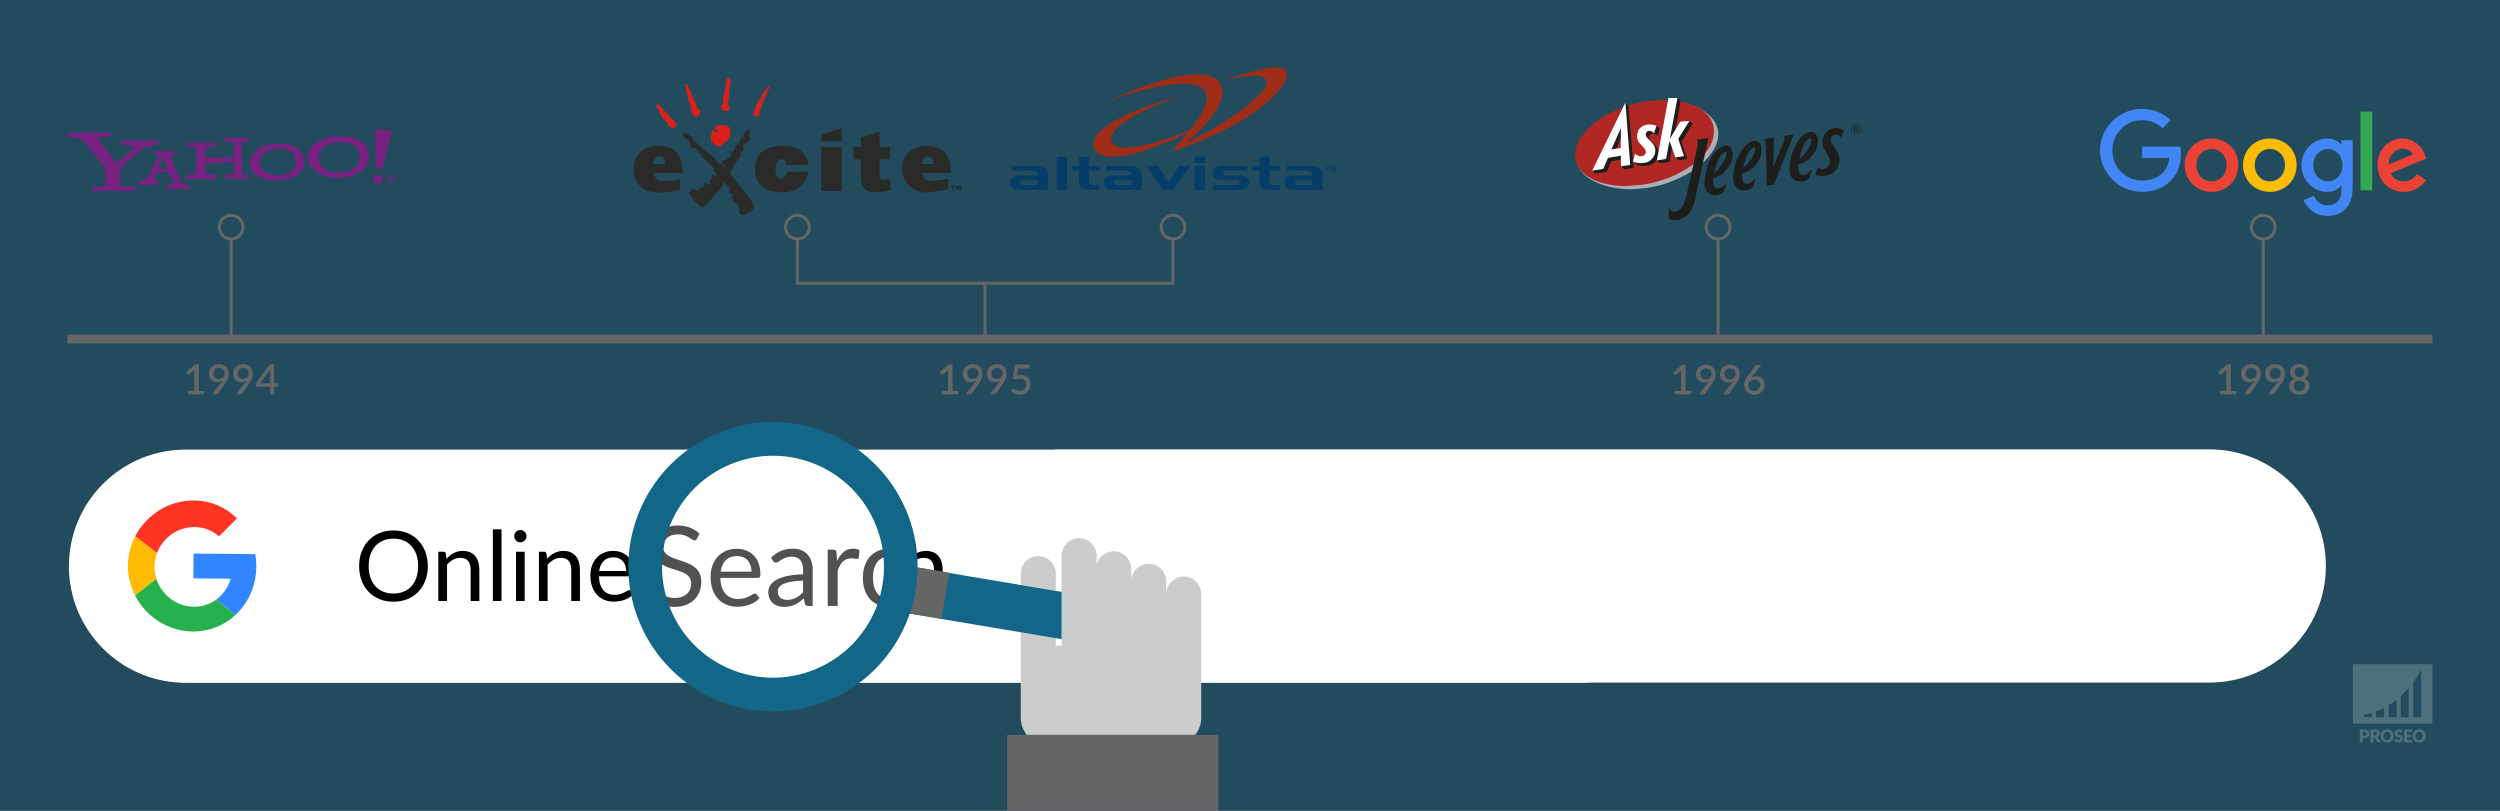 <?xml version="1.0" encoding="UTF-8"?> <!-- Generator: Adobe Illustrator 25.2.1, SVG Export Plug-In . SVG Version: 6.00 Build 0) --> <svg xmlns="http://www.w3.org/2000/svg" xmlns:xlink="http://www.w3.org/1999/xlink" version="1.1" x="0px" y="0px" viewBox="0 0 925 300" style="enable-background:new 0 0 925 300;" xml:space="preserve"><rect x="0" y="0" width="925" height="300" fill="#333333" stroke="none"/> <style type="text/css"> .st0{opacity:0.5;fill:#126688;} .st1{opacity:0.2;fill:#FFFFFF;} .st2{opacity:0.2;} .st3{fill:#FFFFFF;} .st4{fill:#666666;} .st5{fill-rule:evenodd;clip-rule:evenodd;fill:#AAADB4;} .st6{fill-rule:evenodd;clip-rule:evenodd;fill:#B02622;} .st7{fill-rule:evenodd;clip-rule:evenodd;fill:#1D1D1B;} .st8{fill-rule:evenodd;clip-rule:evenodd;fill:#FFFFFF;} .st9{fill-rule:evenodd;clip-rule:evenodd;fill:#033D68;} .st10{fill-rule:evenodd;clip-rule:evenodd;fill:#9F2C16;} .st11{fill-rule:evenodd;clip-rule:evenodd;fill:#2A2A28;} .st12{fill-rule:evenodd;clip-rule:evenodd;fill:#DD1F1A;} .st13{fill:#4285F4;} .st14{fill:#EA4335;} .st15{fill:#FBBC05;} .st16{fill:#34A853;} .st17{fill:#782181;} .st18{fill:none;stroke:#782181;stroke-width:0.04;} .st19{fill:#3284FF;} .st20{fill:#FF3424;} .st21{fill:#FFBB00;} .st22{fill:#26B14C;} .st23{fill:none;} .st24{fill:#CCCCCC;} .st25{fill:#126688;} .st26{opacity:0.15;fill:#FFFFFF;} </style> <g id="bg"> <rect class="st0" width="925" height="300"></rect> </g> <g id="watermerk"> <g> <path class="st1" d="M870.57,245.75v21.98H900v-21.98H870.57z M877.6,265.39h-2.94v-0.97c0,0,1.13-0.09,2.94-0.64V265.39z M882.06,265.39h-2.94v-2.12c0.89-0.34,1.88-0.77,2.94-1.33V265.39z M886.76,265.39h-2.94v-4.45c0.95-0.59,1.94-1.28,2.94-2.08 V265.39z M891.22,265.39h-2.94v-7.83c0.98-0.89,1.97-1.89,2.94-3.03V265.39z M895.84,265.39h-2.94v-12.95 c1.01-1.36,2-2.87,2.94-4.55V265.39z"></path> <g class="st2"> <path class="st3" d="M874.8,269.91c0.34,0,0.62,0.04,0.86,0.12c0.24,0.08,0.44,0.19,0.59,0.33c0.16,0.14,0.27,0.3,0.34,0.49 s0.11,0.39,0.11,0.61c0,0.24-0.04,0.46-0.11,0.65c-0.08,0.2-0.19,0.37-0.35,0.51c-0.16,0.14-0.36,0.25-0.6,0.33 c-0.24,0.08-0.53,0.12-0.85,0.12h-0.57v1.59h-1.1v-4.76H874.8z M874.8,272.24c0.29,0,0.49-0.07,0.62-0.21 c0.13-0.14,0.19-0.33,0.19-0.57c0-0.11-0.02-0.21-0.05-0.3c-0.03-0.09-0.08-0.17-0.15-0.23c-0.07-0.06-0.15-0.11-0.25-0.15 c-0.1-0.03-0.22-0.05-0.36-0.05h-0.57v1.51H874.8z"></path> <path class="st3" d="M880.94,274.67h-1c-0.19,0-0.32-0.07-0.4-0.21l-0.79-1.38c-0.04-0.06-0.08-0.1-0.12-0.13 c-0.05-0.03-0.11-0.04-0.2-0.04h-0.28v1.76h-1.1v-4.76h1.55c0.34,0,0.64,0.04,0.88,0.11c0.24,0.07,0.44,0.17,0.59,0.3 c0.15,0.13,0.27,0.28,0.33,0.45c0.07,0.17,0.1,0.36,0.1,0.56c0,0.15-0.02,0.3-0.06,0.44c-0.04,0.14-0.1,0.26-0.18,0.38 c-0.08,0.12-0.18,0.22-0.3,0.31c-0.12,0.09-0.26,0.17-0.41,0.23c0.07,0.04,0.14,0.08,0.2,0.14c0.06,0.06,0.12,0.12,0.17,0.2 L880.94,274.67z M878.59,272.14c0.15,0,0.28-0.02,0.38-0.06c0.11-0.04,0.19-0.09,0.26-0.16s0.12-0.15,0.15-0.24 c0.03-0.09,0.05-0.19,0.05-0.29c0-0.21-0.07-0.37-0.2-0.49c-0.14-0.12-0.35-0.18-0.63-0.18h-0.44v1.41H878.59z"></path> <path class="st3" d="M885.7,272.28c0,0.34-0.06,0.66-0.18,0.96c-0.12,0.3-0.29,0.55-0.5,0.77c-0.22,0.22-0.48,0.39-0.78,0.51 c-0.3,0.12-0.64,0.19-1.01,0.19c-0.37,0-0.71-0.06-1.01-0.19c-0.3-0.12-0.57-0.3-0.78-0.51c-0.22-0.22-0.38-0.48-0.5-0.77 c-0.12-0.3-0.18-0.62-0.18-0.96s0.06-0.66,0.18-0.96c0.12-0.3,0.29-0.55,0.5-0.77c0.22-0.22,0.48-0.39,0.78-0.51 c0.3-0.12,0.64-0.19,1.01-0.19c0.37,0,0.71,0.06,1.01,0.19c0.3,0.13,0.56,0.3,0.78,0.51c0.22,0.22,0.38,0.47,0.5,0.77 C885.64,271.62,885.7,271.94,885.7,272.28z M884.57,272.28c0-0.24-0.03-0.45-0.09-0.64c-0.06-0.19-0.15-0.35-0.26-0.48 c-0.11-0.13-0.25-0.23-0.42-0.3c-0.17-0.07-0.35-0.1-0.57-0.1c-0.21,0-0.4,0.03-0.57,0.1c-0.17,0.07-0.31,0.17-0.42,0.3 c-0.11,0.13-0.2,0.29-0.26,0.48c-0.06,0.19-0.09,0.4-0.09,0.64c0,0.24,0.03,0.45,0.09,0.64c0.06,0.19,0.15,0.35,0.26,0.48 c0.11,0.13,0.25,0.23,0.42,0.3c0.17,0.07,0.36,0.1,0.57,0.1c0.21,0,0.4-0.03,0.57-0.1c0.17-0.07,0.31-0.17,0.42-0.3 c0.11-0.13,0.2-0.29,0.26-0.48C884.53,272.74,884.57,272.52,884.57,272.28z"></path> <path class="st3" d="M888.75,270.87c-0.03,0.05-0.07,0.09-0.1,0.12c-0.04,0.03-0.08,0.04-0.14,0.04c-0.05,0-0.1-0.02-0.16-0.05 c-0.06-0.03-0.12-0.07-0.2-0.11c-0.07-0.04-0.16-0.07-0.25-0.11c-0.09-0.03-0.2-0.05-0.32-0.05c-0.21,0-0.36,0.04-0.46,0.13 s-0.15,0.21-0.15,0.36c0,0.1,0.03,0.18,0.09,0.24c0.06,0.06,0.14,0.12,0.24,0.16c0.1,0.05,0.21,0.09,0.34,0.13 c0.13,0.04,0.26,0.08,0.39,0.13c0.13,0.05,0.26,0.1,0.39,0.16c0.13,0.06,0.24,0.14,0.34,0.24c0.1,0.1,0.18,0.22,0.24,0.36 c0.06,0.14,0.09,0.31,0.09,0.51c0,0.22-0.04,0.43-0.11,0.62c-0.08,0.19-0.19,0.36-0.33,0.5c-0.14,0.14-0.32,0.25-0.54,0.34 c-0.21,0.08-0.45,0.12-0.72,0.12c-0.15,0-0.3-0.02-0.45-0.05c-0.15-0.03-0.3-0.07-0.45-0.13c-0.14-0.06-0.28-0.12-0.4-0.2 c-0.13-0.08-0.24-0.16-0.33-0.25l0.33-0.52c0.03-0.04,0.06-0.07,0.1-0.09c0.04-0.03,0.09-0.04,0.14-0.04 c0.07,0,0.13,0.02,0.2,0.06c0.07,0.04,0.14,0.09,0.23,0.14c0.08,0.05,0.18,0.1,0.29,0.14c0.11,0.04,0.24,0.06,0.39,0.06 c0.2,0,0.36-0.04,0.47-0.13c0.11-0.09,0.17-0.23,0.17-0.42c0-0.11-0.03-0.2-0.09-0.27c-0.06-0.07-0.14-0.13-0.24-0.17 c-0.1-0.05-0.21-0.09-0.34-0.12c-0.13-0.03-0.26-0.07-0.39-0.12c-0.13-0.04-0.26-0.09-0.39-0.16c-0.13-0.06-0.24-0.14-0.34-0.24 c-0.1-0.1-0.18-0.23-0.24-0.38c-0.06-0.15-0.09-0.34-0.09-0.56c0-0.18,0.04-0.35,0.11-0.52c0.07-0.17,0.18-0.32,0.32-0.45 c0.14-0.13,0.31-0.24,0.51-0.32c0.2-0.08,0.43-0.12,0.7-0.12c0.15,0,0.29,0.01,0.43,0.03c0.14,0.02,0.27,0.06,0.39,0.1 c0.12,0.04,0.24,0.1,0.35,0.16c0.11,0.06,0.2,0.13,0.29,0.21L888.75,270.87z"></path> <path class="st3" d="M890.62,270.76v1.11h1.5v0.82h-1.5v1.13h1.95v0.85h-3.06v-4.76h3.06v0.85H890.62z"></path> <path class="st3" d="M897.59,272.28c0,0.34-0.06,0.66-0.18,0.96c-0.12,0.3-0.29,0.55-0.5,0.77c-0.22,0.22-0.48,0.39-0.78,0.51 c-0.3,0.12-0.64,0.19-1.01,0.19c-0.37,0-0.71-0.06-1.01-0.19c-0.3-0.12-0.57-0.3-0.78-0.51c-0.22-0.22-0.38-0.48-0.5-0.77 c-0.12-0.3-0.18-0.62-0.18-0.96s0.06-0.66,0.18-0.96c0.12-0.3,0.29-0.55,0.5-0.77c0.22-0.22,0.48-0.39,0.78-0.51 c0.3-0.12,0.64-0.19,1.01-0.19c0.37,0,0.71,0.06,1.01,0.19c0.3,0.13,0.56,0.3,0.78,0.51c0.22,0.22,0.38,0.47,0.5,0.77 C897.53,271.62,897.59,271.94,897.59,272.28z M896.46,272.28c0-0.24-0.03-0.45-0.09-0.64c-0.06-0.19-0.15-0.35-0.26-0.48 c-0.11-0.13-0.25-0.23-0.42-0.3c-0.17-0.07-0.35-0.1-0.57-0.1c-0.21,0-0.4,0.03-0.57,0.1c-0.17,0.07-0.31,0.17-0.42,0.3 c-0.11,0.13-0.2,0.29-0.26,0.48c-0.06,0.19-0.09,0.4-0.09,0.64c0,0.24,0.03,0.45,0.09,0.64c0.06,0.19,0.15,0.35,0.26,0.48 c0.11,0.13,0.25,0.23,0.42,0.3c0.17,0.07,0.36,0.1,0.57,0.1c0.21,0,0.4-0.03,0.57-0.1c0.17-0.07,0.31-0.17,0.42-0.3 c0.11-0.13,0.2-0.29,0.26-0.48C896.43,272.74,896.46,272.52,896.46,272.28z"></path> </g> </g> </g> <g id="afbeelding"> <g> <rect x="25" y="123.81" class="st4" width="875" height="3.29"></rect> <g> <rect x="635.14" y="88.99" class="st4" width="1.1" height="36.92"></rect> <g> <path class="st4" d="M625.76,144.67v1.22h-6.03v-1.22h2.3v-6.77c0-0.24,0.01-0.49,0.02-0.74l-1.77,1.46 c-0.08,0.06-0.16,0.1-0.24,0.12c-0.08,0.02-0.15,0.02-0.22,0c-0.07-0.02-0.13-0.04-0.19-0.07c-0.05-0.03-0.1-0.07-0.13-0.11 l-0.51-0.71l3.33-2.8h1.34v9.61H625.76z"></path> <path class="st4" d="M631.98,141.65c0.1-0.13,0.2-0.24,0.28-0.36c0.09-0.11,0.17-0.23,0.25-0.34c-0.27,0.19-0.56,0.33-0.89,0.42 c-0.33,0.1-0.68,0.15-1.04,0.15c-0.4,0-0.78-0.07-1.15-0.2c-0.37-0.13-0.7-0.33-0.98-0.59c-0.29-0.26-0.52-0.59-0.69-0.98 c-0.17-0.39-0.26-0.83-0.26-1.34c0-0.48,0.09-0.92,0.27-1.34c0.18-0.42,0.44-0.79,0.76-1.1c0.33-0.31,0.72-0.56,1.17-0.74 c0.46-0.18,0.96-0.27,1.51-0.27c0.55,0,1.04,0.09,1.49,0.26c0.45,0.17,0.82,0.42,1.14,0.73c0.31,0.31,0.55,0.69,0.72,1.12 c0.17,0.43,0.25,0.91,0.25,1.43c0,0.33-0.03,0.63-0.09,0.92c-0.06,0.29-0.14,0.57-0.25,0.84s-0.24,0.54-0.4,0.8 c-0.16,0.26-0.33,0.53-0.53,0.8l-2.6,3.65c-0.08,0.11-0.19,0.2-0.34,0.27c-0.15,0.07-0.32,0.11-0.51,0.11h-1.51L631.98,141.65z M629.14,138.29c0,0.64,0.18,1.13,0.53,1.48c0.35,0.34,0.84,0.51,1.47,0.51c0.34,0,0.64-0.05,0.9-0.16 c0.26-0.11,0.48-0.25,0.66-0.42c0.18-0.18,0.31-0.39,0.41-0.62c0.09-0.24,0.14-0.49,0.14-0.76c0-0.32-0.05-0.6-0.15-0.84 c-0.1-0.25-0.24-0.46-0.42-0.63c-0.18-0.18-0.4-0.31-0.65-0.4c-0.25-0.09-0.52-0.14-0.82-0.14c-0.31,0-0.59,0.05-0.84,0.15 c-0.25,0.1-0.47,0.24-0.64,0.42c-0.18,0.18-0.32,0.39-0.41,0.63C629.19,137.74,629.14,138,629.14,138.29z"></path> <path class="st4" d="M640.88,141.65c0.1-0.13,0.2-0.24,0.28-0.36c0.09-0.11,0.17-0.23,0.25-0.34c-0.27,0.19-0.56,0.33-0.89,0.42 c-0.33,0.1-0.68,0.15-1.04,0.15c-0.4,0-0.78-0.07-1.15-0.2c-0.37-0.13-0.7-0.33-0.98-0.59c-0.29-0.26-0.52-0.59-0.69-0.98 c-0.17-0.39-0.26-0.83-0.26-1.34c0-0.48,0.09-0.92,0.27-1.34c0.18-0.42,0.44-0.79,0.76-1.1c0.33-0.31,0.72-0.56,1.18-0.74 s0.96-0.27,1.51-0.27c0.55,0,1.04,0.09,1.49,0.26c0.45,0.17,0.82,0.42,1.14,0.73c0.31,0.31,0.55,0.69,0.72,1.12 c0.17,0.43,0.25,0.91,0.25,1.43c0,0.33-0.03,0.63-0.09,0.92c-0.06,0.29-0.14,0.57-0.25,0.84c-0.11,0.27-0.24,0.54-0.4,0.8 c-0.16,0.26-0.33,0.53-0.53,0.8l-2.6,3.65c-0.08,0.11-0.19,0.2-0.34,0.27c-0.15,0.07-0.32,0.11-0.51,0.11h-1.51L640.88,141.65z M638.05,138.29c0,0.64,0.18,1.13,0.53,1.48s0.84,0.51,1.47,0.51c0.34,0,0.64-0.05,0.89-0.16c0.26-0.11,0.48-0.25,0.66-0.42 c0.18-0.18,0.31-0.39,0.41-0.62c0.09-0.24,0.14-0.49,0.14-0.76c0-0.32-0.05-0.6-0.15-0.84c-0.1-0.25-0.24-0.46-0.42-0.63 c-0.18-0.18-0.4-0.31-0.65-0.4c-0.25-0.09-0.52-0.14-0.82-0.14c-0.31,0-0.59,0.05-0.85,0.15c-0.25,0.1-0.47,0.24-0.64,0.42 c-0.18,0.18-0.32,0.39-0.41,0.63C638.1,137.74,638.05,138,638.05,138.29z"></path> <path class="st4" d="M648.43,139.06c-0.08,0.1-0.16,0.2-0.24,0.29c-0.07,0.09-0.15,0.18-0.22,0.27 c0.24-0.13,0.49-0.23,0.78-0.31c0.28-0.07,0.58-0.11,0.91-0.11c0.43,0,0.84,0.07,1.24,0.21c0.39,0.14,0.74,0.34,1.04,0.62 c0.3,0.27,0.54,0.61,0.72,1.01c0.18,0.4,0.27,0.87,0.27,1.39c0,0.5-0.09,0.97-0.28,1.4c-0.19,0.44-0.45,0.81-0.79,1.14 c-0.34,0.32-0.74,0.58-1.22,0.77c-0.47,0.19-1,0.28-1.57,0.28c-0.57,0-1.09-0.09-1.55-0.27c-0.46-0.18-0.85-0.43-1.18-0.76 c-0.33-0.33-0.57-0.72-0.75-1.18c-0.17-0.46-0.26-0.97-0.26-1.54c0-0.49,0.11-1,0.32-1.54c0.22-0.54,0.55-1.1,1-1.69l2.72-3.57 c0.08-0.1,0.2-0.19,0.36-0.27c0.16-0.07,0.33-0.11,0.53-0.11h1.46L648.43,139.06z M649.03,144.68c0.33,0,0.64-0.05,0.91-0.16 c0.28-0.11,0.51-0.26,0.71-0.45c0.2-0.19,0.35-0.42,0.46-0.68c0.11-0.26,0.16-0.54,0.16-0.85c0-0.33-0.05-0.63-0.16-0.89 c-0.1-0.26-0.25-0.48-0.45-0.66s-0.42-0.32-0.69-0.42c-0.27-0.1-0.56-0.15-0.89-0.15c-0.33,0-0.63,0.06-0.9,0.17 c-0.27,0.11-0.5,0.26-0.69,0.45c-0.19,0.19-0.34,0.41-0.44,0.67c-0.1,0.26-0.15,0.53-0.15,0.81c0,0.32,0.05,0.61,0.14,0.88 c0.09,0.27,0.23,0.49,0.41,0.68c0.18,0.19,0.4,0.33,0.66,0.44C648.39,144.62,648.69,144.68,649.03,144.68z"></path> </g> </g> <g> <path class="st5" d="M626.8,39.16c-2.81-1.11-6-1.63-9.55-1.7l-6.44,0.67c-3.48,0.74-6.81,1.78-10,3.11 c-3.18,1.33-6,2.89-8.44,4.59c-2.59,1.78-4.59,3.7-6.15,5.78c-1.55,2-2.44,4.07-2.81,6.22c-0.22,2.3,0.52,4.37,2.29,6.22 c1.7,1.85,4.07,3.26,7.18,4.3c3.11,1.11,6.59,1.63,10.51,1.7l6.07-0.52c3.55-0.52,6.89-1.48,10-2.81 c3.18-1.26,5.92-2.81,8.37-4.66c2.44-1.78,4.29-3.7,5.7-5.85c1.41-2.07,2.15-4.22,2.22-6.44c0.07-2.22-0.74-4.22-2.37-6.07 C631.76,41.82,629.54,40.27,626.8,39.16L626.8,39.16z"></path> <path class="st6" d="M625.32,38.49c-2.81-0.96-6.07-1.48-9.85-1.48l-6.29,0.45c-3.55,0.59-6.89,1.55-10.07,2.81 c-3.11,1.26-5.85,2.81-8.29,4.52c-2.37,1.85-4.3,3.78-5.7,5.78c-1.41,2.07-2.15,4.15-2.3,6.29c0,0.07,0,0.14,0,0.2v0.26 c0.03,2.25,0.77,4.17,2.23,5.84c1.55,1.78,3.78,3.18,6.59,4.15c2.89,0.96,6.15,1.48,9.77,1.56l6.37-0.52 c3.55-0.59,6.89-1.48,10.07-2.74c3.11-1.26,5.85-2.81,8.29-4.59c2.44-1.7,4.37-3.63,5.78-5.7c1.41-2.07,2.15-4.22,2.22-6.37 c0.07-2.44-0.67-4.52-2.22-6.29C630.36,40.86,628.14,39.45,625.32,38.49L625.32,38.49z"></path> <polygon class="st7" points="620.66,36.27 618.51,37.38 613.03,59.37 614.29,60.41 617.7,59.89 618.88,53.15 619.92,58.26 621.18,59.37 624.29,58.78 622.14,52.49 626.28,45.75 625.1,44.71 622.73,46.27 619.03,52.49 621.84,37.23 620.66,36.27 "></polygon> <path class="st7" d="M600.89,55.97l-3.48,0.59l3.18-7.92L600.89,55.97L600.89,55.97L600.89,55.97z M601.4,37.9l-9.18,22.66 l-3.11,2.59l1.26,1.04l4.15-0.59l1.63-4l4.59-0.74l-0.96,2.67l1.19,1.11l3.48-0.59l-2-23.1L601.4,37.9L601.4,37.9z"></path> <path class="st8" d="M599.7,57.6l0.07,3.93l3.41-0.52l-1.78-23.1l-12.29,25.25l4.07-0.67l1.78-4.07L599.7,57.6L599.7,57.6 L599.7,57.6z M596.22,55.3l3.48-7.92v7.33L596.22,55.3L596.22,55.3z"></path> <path class="st7" d="M627.69,51.67c0.3,0.22,0.44,0.59,0.44,1.04l-0.07,1.11l-0.07,0.59L623.84,73 c-0.52,1.93-1.11,3.26-1.92,4.07c-0.81,0.82-1.48,1.19-2.15,1.26h-0.15c-0.52-0.07-0.96-0.15-1.26-0.37l-0.74-0.82l-0.22-0.44 v4.15l1.04,0.52l0.62,0.09h1.58l0.91-0.17l1.93-0.96c0.89-0.59,1.63-1.48,2.22-2.59c0.59-1.04,1.04-2.29,1.41-3.7L632.13,51 L627.69,51.67L627.69,51.67z"></path> <polygon class="st7" points="659.98,52.49 656.13,61.67 656.35,50.93 652.72,51.45 652.87,51.67 653.09,52.12 653.24,52.78 653.31,53.15 653.76,68.7 656.35,68.26 663.75,49.67 660.13,50.34 660.2,50.63 660.27,51.23 660.13,52.04 659.98,52.49 "></polygon> <path class="st7" d="M640.65,55.15c-0.37-0.82-1.04-1.26-1.93-1.26h-0.15c-1.11,0.07-2.15,0.59-3.11,1.41 c-0.96,0.89-1.78,1.92-2.44,3.11c-0.67,1.26-1.19,2.52-1.48,3.78c-0.52,1.85-0.81,3.48-0.89,5.04c-0.07,1.56,0.22,2.81,0.89,3.63 c0.37,0.45,0.89,0.82,1.41,1.04c0.52,0.22,1.04,0.3,1.7,0.3c1.11,0,2.22-0.44,3.18-1.26l1.11-3.41l-0.44,0.52l-1.19,1.04 c-0.44,0.37-0.96,0.59-1.56,0.67h-0.3c-0.67-0.07-1.11-0.37-1.33-0.96c-0.22-0.67-0.3-1.26-0.3-1.85v-0.96 c1.11-0.3,2.07-0.74,3.04-1.33c0.89-0.67,1.78-1.55,2.66-2.81c0.81-1.11,1.33-2.3,1.48-3.55C641.24,57,641.1,55.97,640.65,55.15 L640.65,55.15L640.65,55.15z M637.76,56.41l0.59-0.15c0.37,0,0.59,0.22,0.52,0.74l-0.52,1.7l-1.19,2l-1.63,2.15l-0.96,0.89 l-0.37,0.07l0.37-1.26l0.81-2.59c0.37-0.96,0.74-1.78,1.26-2.44C637.17,56.85,637.54,56.48,637.76,56.41L637.76,56.41z"></path> <path class="st7" d="M651.31,53.38c-0.37-0.82-1.04-1.26-1.92-1.26h-0.15c-1.11,0.07-2.15,0.59-3.11,1.48 c-0.96,0.81-1.7,1.93-2.37,3.19c-0.67,1.18-1.26,2.37-1.63,3.63c-0.52,1.85-0.81,3.55-0.81,5.11c-0.07,1.55,0.3,2.81,0.96,3.63 c0.82,0.89,1.78,1.33,3.04,1.33l1.7-0.3c0.52-0.22,1.04-0.52,1.56-0.89l1.04-3.55l-0.44,0.59l-1.11,1.04 c-0.44,0.37-0.96,0.59-1.56,0.67h-0.22c-0.67-0.07-1.18-0.37-1.41-1.04c-0.22-0.59-0.3-1.19-0.3-1.85v-0.96 c1.04-0.22,2-0.67,2.96-1.26c0.96-0.67,1.85-1.56,2.74-2.81c0.82-1.19,1.33-2.37,1.48-3.63 C651.91,55.23,651.76,54.19,651.31,53.38L651.31,53.38L651.31,53.38z M648.43,54.71l0.59-0.15c0.37,0.07,0.59,0.3,0.52,0.74 l-0.52,1.7l-1.11,2l-1.78,2.15l-0.96,0.74l-0.3,0.15l0.37-1.26l0.81-2.59c0.37-0.96,0.81-1.7,1.26-2.37L648.43,54.71 L648.43,54.71z"></path> <path class="st7" d="M672.19,50.12c-0.44-0.82-1.11-1.26-1.92-1.33h-0.22c-1.11,0.07-2.15,0.59-3.11,1.41 c-0.96,0.89-1.7,1.92-2.37,3.18c-0.67,1.26-1.26,2.52-1.63,3.7c-0.52,1.85-0.81,3.63-0.81,5.18c-0.07,1.56,0.29,2.74,0.96,3.63 c0.74,0.81,1.7,1.26,2.96,1.26c1.19,0,2.3-0.37,3.33-1.18l1.04-3.48L669.97,63l-1.11,1.04c-0.45,0.37-0.96,0.59-1.56,0.67h-0.22 c-0.67-0.07-1.19-0.37-1.41-0.96c-0.22-0.67-0.3-1.26-0.3-1.93v-0.96c0.96-0.22,2-0.67,2.96-1.26c0.96-0.67,1.85-1.56,2.74-2.74 c0.82-1.18,1.33-2.44,1.48-3.7C672.79,51.89,672.64,50.93,672.19,50.12L672.19,50.12L672.19,50.12z M669.16,51.3l0.59-0.08 c0.37,0,0.52,0.22,0.52,0.67l-0.45,1.7l-1.11,2.07l-1.78,2.15l-0.96,0.81l-0.3,0.07l0.37-1.19l0.82-2.67 c0.37-0.96,0.81-1.7,1.26-2.37L669.16,51.3L669.16,51.3z"></path> <path class="st7" d="M681.45,47.82c-0.52-0.3-1.19-0.45-1.85-0.52h-0.15l-1.93,0.37c-0.67,0.22-1.33,0.74-1.93,1.41 c-0.67,0.67-1.04,1.63-1.26,2.96v1.19c0.07,0.81,0.44,1.78,1.26,2.96c0.82,1.26,1.26,2.22,1.33,2.81l0.07,1.26 c0,0.22-0.15,0.59-0.52,1.11c-0.3,0.52-0.89,0.96-1.7,1.19l-0.59,0.07l-1.19-0.37l-0.52-0.29l-0.81,2.66l0.66,0.22l1.85,0.3h0.29 l2.15-0.45c0.89-0.22,1.7-0.74,2.52-1.55c0.74-0.81,1.26-2,1.48-3.7c0.07-1.18-0.22-2.22-0.74-3.18l-1.7-2.59 c-0.59-0.74-0.89-1.48-0.81-2.22c0.07-0.52,0.37-0.96,0.81-1.26c0.37-0.22,0.82-0.3,1.19-0.3c0.52,0,0.96,0.15,1.33,0.44 l0.59,0.52l0.96-2.44C682.19,48.34,681.97,48.19,681.45,47.82L681.45,47.82z"></path> <path class="st7" d="M611.18,47.08c-0.81,0.08-1.56,0.3-2.22,0.67c-0.67,0.37-1.11,0.81-1.48,1.48c-0.3,0.67-0.44,1.26-0.52,1.85 c-0.07,0.67,0,1.11,0.15,1.48c0.22,0.74,0.74,1.48,1.56,2.22c0.81,0.81,1.33,1.48,1.48,2c0.15,0.59,0.15,0.96-0.07,1.11 l-0.59,0.67l-1.04,0.37l-0.59-0.15c-0.59-0.15-1.04-0.37-1.26-0.59l-0.37-0.37l-2.07,1.85l1.26,1.11l0.59,0.3l2,0.3l1.93-0.15 c0.67-0.15,1.33-0.44,2-0.89c0.52-0.52,0.96-1.04,1.33-1.63c0.37-0.67,0.52-1.48,0.44-2.44c-0.07-0.96-0.59-1.85-1.56-2.81 l-1.26-1.26l-0.37-0.44l-0.22-0.37c-0.15-0.3-0.15-0.59-0.08-0.89l0.45-0.74c0.22-0.22,0.44-0.3,0.74-0.37l0.3,0.07 c0.3,0,0.59,0.15,0.96,0.37l0.59,0.37l0.89-2.59l-1.26-1.04l-0.59,0.22L611.18,47.08L611.18,47.08z"></path> <path class="st8" d="M612.14,46.27l-1.7-0.22h-0.52c-0.81,0.07-1.56,0.3-2.22,0.67c-0.66,0.37-1.11,0.89-1.48,1.48 c-0.3,0.67-0.44,1.26-0.52,1.85c-0.07,0.59,0,1.11,0.15,1.48c0.22,0.74,0.74,1.48,1.56,2.22c0.81,0.82,1.33,1.48,1.48,2 c0.15,0.52,0.15,0.89-0.07,1.11l-0.59,0.67l-1.04,0.3l-0.59-0.07c-0.59-0.15-1.04-0.37-1.26-0.59l-0.37-0.37l-0.82,2.96l0.59,0.3 l2,0.3l1.93-0.15c0.67-0.07,1.33-0.37,2-0.89c0.52-0.52,0.96-1.04,1.33-1.63c0.37-0.67,0.52-1.48,0.44-2.44 c-0.07-0.96-0.59-1.85-1.55-2.81l-1.26-1.26l-0.37-0.44l-0.22-0.37c-0.15-0.3-0.15-0.59-0.07-0.89l0.37-0.74 c0.22-0.22,0.59-0.37,1.11-0.3c0.3,0,0.59,0.15,0.96,0.37l0.59,0.44l0.89-2.67L612.14,46.27L612.14,46.27z"></path> <polygon class="st8" points="620.66,36.27 617.32,36.27 613.03,59.37 616.44,58.78 617.7,52.12 619.92,58.26 623.1,57.74 620.95,51.38 625.1,44.71 621.69,45.01 617.84,51.38 620.66,36.27 "></polygon> <path class="st7" d="M688.34,47.82c0,0.44-0.15,0.81-0.52,1.11c-0.29,0.37-0.67,0.52-1.11,0.52c-0.44,0-0.82-0.15-1.11-0.52 c-0.3-0.3-0.44-0.67-0.44-1.11c0-0.45,0.15-0.82,0.44-1.11c0.3-0.3,0.67-0.45,1.11-0.45c0.44,0,0.82,0.15,1.11,0.45 C688.19,47.01,688.34,47.38,688.34,47.82L688.34,47.82L688.34,47.82z M688.04,46.56c-0.37-0.37-0.82-0.52-1.33-0.52 c-0.52,0-0.89,0.15-1.26,0.52c-0.37,0.37-0.52,0.74-0.52,1.26c0,0.52,0.15,0.96,0.52,1.26c0.37,0.37,0.74,0.59,1.26,0.59 c0.52,0,0.96-0.22,1.33-0.59c0.37-0.3,0.52-0.74,0.52-1.26C688.56,47.3,688.41,46.93,688.04,46.56L688.04,46.56L688.04,46.56z M686.78,47.16c0.3,0,0.44,0.07,0.44,0.22c0,0.22-0.15,0.37-0.52,0.37h-0.37v-0.59H686.78L686.78,47.16L686.78,47.16z M686.04,46.86v2.07h0.3v-0.89h0.37l0.52,0.89h0.37L687,48.04c0.37-0.07,0.52-0.3,0.52-0.52c0-0.44-0.22-0.67-0.74-0.67H686.04 L686.04,46.86z"></path> </g> <polygon class="st4" points="364.99,125.45 363.89,125.45 363.89,105.35 294.49,105.35 294.49,88.44 295.59,88.44 295.59,104.25 364.99,104.25 "></polygon> <g> <path class="st4" d="M354.51,144.64v1.25h-6.03v-1.25h2.3v-6.93c0-0.25,0.01-0.5,0.02-0.75l-1.77,1.5 c-0.08,0.06-0.16,0.1-0.23,0.12c-0.08,0.02-0.15,0.02-0.22,0c-0.07-0.02-0.13-0.04-0.18-0.07c-0.05-0.03-0.1-0.07-0.13-0.11 l-0.51-0.72l3.33-2.86h1.34v9.83H354.51z"></path> <path class="st4" d="M360.73,141.55c0.1-0.13,0.2-0.25,0.28-0.36c0.09-0.12,0.17-0.23,0.25-0.35c-0.27,0.19-0.56,0.33-0.89,0.43 c-0.33,0.1-0.68,0.15-1.04,0.15c-0.4,0-0.78-0.07-1.15-0.2c-0.37-0.14-0.7-0.34-0.98-0.61c-0.29-0.27-0.52-0.6-0.69-1 c-0.17-0.4-0.26-0.85-0.26-1.37c0-0.49,0.09-0.94,0.27-1.37c0.18-0.43,0.44-0.81,0.76-1.12c0.33-0.32,0.72-0.57,1.17-0.76 c0.46-0.18,0.96-0.28,1.51-0.28c0.55,0,1.04,0.09,1.49,0.26c0.45,0.18,0.82,0.43,1.14,0.75c0.31,0.32,0.55,0.7,0.72,1.14 c0.17,0.44,0.25,0.93,0.25,1.46c0,0.33-0.03,0.65-0.09,0.94c-0.06,0.3-0.14,0.58-0.25,0.86c-0.11,0.28-0.24,0.55-0.4,0.82 c-0.16,0.27-0.33,0.54-0.53,0.82l-2.6,3.73c-0.08,0.11-0.19,0.21-0.34,0.28c-0.15,0.07-0.32,0.11-0.51,0.11h-1.51L360.73,141.55z M357.9,138.12c0,0.66,0.18,1.16,0.53,1.51c0.35,0.35,0.84,0.53,1.47,0.53c0.34,0,0.64-0.05,0.89-0.16 c0.26-0.11,0.48-0.25,0.66-0.43c0.18-0.18,0.31-0.39,0.41-0.64c0.09-0.24,0.14-0.5,0.14-0.78c0-0.32-0.05-0.61-0.15-0.86 s-0.24-0.47-0.42-0.65c-0.18-0.18-0.4-0.32-0.65-0.41c-0.25-0.09-0.52-0.14-0.82-0.14c-0.31,0-0.59,0.05-0.84,0.15 c-0.25,0.1-0.47,0.24-0.64,0.43c-0.18,0.18-0.32,0.4-0.41,0.64C357.94,137.55,357.9,137.82,357.9,138.12z"></path> <path class="st4" d="M369.64,141.55c0.1-0.13,0.2-0.25,0.28-0.36c0.09-0.12,0.17-0.23,0.25-0.35c-0.27,0.19-0.56,0.33-0.89,0.43 c-0.33,0.1-0.68,0.15-1.04,0.15c-0.4,0-0.78-0.07-1.15-0.2c-0.37-0.14-0.7-0.34-0.98-0.61c-0.29-0.27-0.52-0.6-0.69-1 c-0.17-0.4-0.26-0.85-0.26-1.37c0-0.49,0.09-0.94,0.27-1.37c0.18-0.43,0.44-0.81,0.76-1.12c0.33-0.32,0.72-0.57,1.17-0.76 c0.46-0.18,0.96-0.28,1.51-0.28c0.55,0,1.04,0.09,1.49,0.26c0.45,0.18,0.82,0.43,1.14,0.75c0.31,0.32,0.55,0.7,0.72,1.14 c0.17,0.44,0.25,0.93,0.25,1.46c0,0.33-0.03,0.65-0.09,0.94c-0.06,0.3-0.14,0.58-0.25,0.86c-0.11,0.28-0.24,0.55-0.4,0.82 c-0.16,0.27-0.33,0.54-0.53,0.82l-2.6,3.73c-0.08,0.11-0.19,0.21-0.34,0.28c-0.15,0.07-0.32,0.11-0.51,0.11h-1.51L369.64,141.55z M366.8,138.12c0,0.66,0.18,1.16,0.53,1.51c0.35,0.35,0.84,0.53,1.47,0.53c0.34,0,0.64-0.05,0.89-0.16 c0.26-0.11,0.48-0.25,0.66-0.43c0.18-0.18,0.31-0.39,0.41-0.64c0.09-0.24,0.14-0.5,0.14-0.78c0-0.32-0.05-0.61-0.15-0.86 s-0.24-0.47-0.42-0.65c-0.18-0.18-0.4-0.32-0.65-0.41c-0.25-0.09-0.52-0.14-0.82-0.14c-0.31,0-0.59,0.05-0.84,0.15 c-0.25,0.1-0.47,0.24-0.64,0.43c-0.18,0.18-0.32,0.4-0.41,0.64C366.85,137.55,366.8,137.82,366.8,138.12z"></path> <path class="st4" d="M376.3,138.92c0.27-0.06,0.52-0.1,0.76-0.12c0.24-0.03,0.48-0.04,0.7-0.04c0.58,0,1.09,0.09,1.53,0.26 c0.44,0.17,0.81,0.41,1.11,0.71c0.3,0.3,0.52,0.66,0.68,1.06s0.23,0.85,0.23,1.32c0,0.59-0.1,1.12-0.31,1.6 c-0.2,0.48-0.49,0.89-0.85,1.23s-0.79,0.6-1.29,0.79c-0.49,0.18-1.03,0.28-1.6,0.28c-0.34,0-0.66-0.03-0.96-0.1 c-0.3-0.07-0.59-0.16-0.86-0.27c-0.27-0.12-0.51-0.25-0.74-0.4c-0.23-0.15-0.43-0.31-0.61-0.47l0.51-0.71 c0.11-0.15,0.25-0.23,0.43-0.23c0.11,0,0.24,0.04,0.37,0.12c0.13,0.08,0.29,0.17,0.46,0.27c0.18,0.09,0.39,0.18,0.63,0.27 c0.24,0.08,0.53,0.12,0.86,0.12c0.36,0,0.69-0.06,0.97-0.18c0.29-0.12,0.53-0.28,0.73-0.5c0.2-0.21,0.35-0.47,0.45-0.76 c0.1-0.3,0.15-0.62,0.15-0.98c0-0.32-0.05-0.61-0.14-0.87c-0.09-0.26-0.24-0.47-0.42-0.65c-0.19-0.18-0.42-0.32-0.7-0.41 c-0.28-0.09-0.61-0.14-0.98-0.14c-0.27,0-0.55,0.02-0.83,0.07s-0.57,0.12-0.86,0.21l-1.03-0.29l0.91-5.28h5.35v0.71 c0,0.24-0.07,0.43-0.22,0.58c-0.15,0.15-0.4,0.22-0.74,0.22h-3.24L376.3,138.92z"></path> </g> <g> <path class="st9" d="M378.7,68.5c-0.73,0-1.31-0.33-1.31-0.93c0-0.6,0.57-0.92,1.31-0.92h5.31v1.85H378.7L378.7,68.5z M374.52,63.14h7.75c0.73,0,1.7,0.65,1.7,1.25v0.5l-6.59,0c-2.12,0.02-3.77,0.95-3.77,2.69c0,1.74,1.66,2.67,3.77,2.69l10.38,0 l0-5.88c0-1.74-2.06-3-4.17-3.02l-9.07,0V63.14L374.52,63.14z"></path> <path class="st9" d="M413.41,68.5c-0.73,0-1.3-0.33-1.3-0.93c0-0.6,0.57-0.92,1.3-0.92h5.31v1.85H413.41L413.41,68.5z M409.23,63.14h7.75c0.73,0,1.7,0.65,1.7,1.25v0.5l-6.59,0c-2.12,0.02-3.77,0.95-3.77,2.69c0,1.74,1.66,2.67,3.77,2.69l10.38,0 l0-5.88c0-1.74-2.06-3-4.17-3.02l-9.07,0V63.14L409.23,63.14z"></path> <path class="st9" d="M480.28,68.5c-0.73,0-1.3-0.33-1.3-0.93c0-0.6,0.57-0.92,1.3-0.92h5.31v1.85H480.28L480.28,68.5z M476.1,63.14h7.75c0.73,0,1.7,0.65,1.7,1.25v0.5l-6.59,0c-2.12,0.02-3.77,0.95-3.77,2.69c0,1.74,1.66,2.67,3.77,2.69l10.38,0 l0-5.88c0-1.74-2.06-3-4.17-3.02l-9.07,0V63.14L476.1,63.14z"></path> <polygon class="st9" points="390.99,58.02 394.84,58.02 394.84,70.27 390.99,70.27 390.99,58.02 "></polygon> <path class="st9" d="M396.64,63.14h2.59v4.44c0,1.74,1.66,2.67,3.77,2.69h3.81V68.5h-2.29c-0.89,0-1.59-0.46-1.59-1.28v-4.08 h3.88v-1.77h-3.88v-3.35h-3.7v3.35h-2.59V63.14L396.64,63.14z"></path> <path class="st9" d="M463.41,63.14H466v4.44c0,1.74,1.66,2.67,3.77,2.69h3.81V68.5h-2.29c-0.89,0-1.59-0.46-1.59-1.28v-4.08h3.88 v-1.77h-3.88v-3.35H466v3.35h-2.59V63.14L463.41,63.14z"></path> <polygon class="st9" points="445.83,61.37 445.83,70.27 441.99,70.27 441.99,61.37 445.83,61.37 "></polygon> <polygon class="st9" points="441.99,58.02 445.83,58.02 445.83,60.3 441.99,60.3 441.99,58.02 "></polygon> <polygon class="st9" points="424.3,61.35 428.43,61.35 432.24,67.63 436.29,61.35 440.35,61.35 434.15,70.27 430.16,70.27 424.3,61.35 "></polygon> <path class="st9" d="M457.28,66.64c0.73,0,1.37,0.34,1.37,0.94c0,0.6-0.64,0.93-1.37,0.93h-8.44v1.77l9.67,0 c2.12-0.02,3.67-0.97,3.67-2.71c0-1.74-1.6-2.67-3.72-2.69h-4.58c-0.71,0-1.57-0.23-1.57-0.83c0-0.6,0.86-0.9,1.57-0.9h7.55 v-1.77l-8.84,0c-2.06,0.02-4,0.72-4,2.67c0,1.95,1.57,2.58,3.63,2.6H457.28L457.28,66.64z"></path> <polygon class="st9" points="490.47,61.6 491.13,61.6 491.13,63.41 491.49,63.41 491.49,61.6 492.14,61.6 492.14,61.34 490.47,61.34 490.47,61.6 "></polygon> <polygon class="st9" points="494.32,61.34 494,61.34 493.33,62.94 492.68,61.34 492.35,61.34 492.27,63.41 492.56,63.41 492.61,62.04 493.18,63.43 493.4,63.43 494,62.01 494.02,63.41 494.37,63.41 494.32,61.34 "></polygon> <path class="st10" d="M438.4,53.08c6.57-5.07,15.99-14.92,13.48-21.32c-1.71-4.37-7.91-4.92-15.18-3.61 c-10.15,1.82-22.29,7.1-26.82,9.42c5.98-2.67,33.12-11.07,36.29-3.33c1.4,3.43-1.84,8.88-5.79,13.87 c-14.96,6.07-27.29,8.72-29.12,4.35c-1.07-2.56,2.24-6.02,8.21-9.45c4.55-2.62,10.85-5.21,17.84-7.84 c-6.69,2.03-13.19,3.93-19.3,6.77c-8.76,4.07-14.91,8.5-13.2,12.84c0.84,2.13,2.92,3.02,5.9,3.19c6.56,0.39,17.47-3.27,28.97-9 c-2.18,2.67-4.5,5.16-6.34,7.08c8.86-2.75,18.49-6.83,27-11.96c5.35-3.22,15.8-11.27,15.79-16.57c0-1.65-1.48-2.38-2.93-2.55 c-3.92-0.47-11.26,1.69-19.59,4.55c8.06-1.58,13.78-2.55,14.99,0.2C470.32,33.61,454.86,45.39,438.4,53.08L438.4,53.08z"></path> </g> <g> <path class="st11" d="M234.51,62.51c0,5.31,3.15,8.33,8.29,8.68c3.12,0.22,6.73-0.31,8.77-1.12v-3.87 c-2.01,0.56-4,0.74-6.01,0.75c-2.39,0-3.02-0.84-3.82-2.91h10.8v-0.68c0-2.1-0.37-3.82-1.02-5.23c-1.56-3.33-4.81-4.15-8.24-4.15 C238.02,53.99,234.51,57.2,234.51,62.51L234.51,62.51z M246.1,60.69h-4.49c0.39-1.21,0.63-2.84,2.27-2.84 C245.58,57.85,245.93,59.31,246.1,60.69L246.1,60.69z"></path> <path class="st11" d="M333.8,62.51c0,5.19,4.61,9.46,10.04,8.64l7.13-1.08v-3.87c-2.31,0.25-4.61,0.59-6.93,0.74 c-1.65,0.1-2.74-1.47-2.96-2.9h10.74v-0.68c0-6.14-3.05-9.38-9.21-9.38C337.42,53.99,333.8,57.22,333.8,62.51L333.8,62.51z M345.46,60.69h-4.43c0.31-1.2,0.5-2.84,2.16-2.84C344.87,57.85,345.28,59.28,345.46,60.69L345.46,60.69z"></path> <path class="st11" d="M286.91,62.68c0,1.28,0.39,3.52,2.1,3.52c1.31,0,1.9-1.64,2.16-2.67h8.13c-1.55,4.64-3.78,7.4-9.38,7.62 c-5.47,0.21-10.57-1.87-10.57-8.53c0-6.52,4.51-8.68,10.12-8.64c5.51,0.04,8.51,1.81,9.83,7.1h-8.41 c-0.14-1.06-0.56-2.16-1.82-2.16C287.32,58.93,286.91,61.4,286.91,62.68L286.91,62.68z"></path> <path class="st11" d="M303.85,54.38h7.62v16.26h-7.62V54.38L303.85,54.38z M303.85,52.28v-2.44l7.62-2.5v4.94H303.85 L303.85,52.28z"></path> <path class="st11" d="M318.46,50.86l6.99-2.16v5.68h3.92v4.55h-3.92v5.85c0.2,0.94,0.18,2.07,1.53,1.82l2.16-0.4l0.51,4.38 l-4.94,0.57c-4.71,0.17-6.25-1.81-6.25-6.48v-5.74h-2.67v-4.55h2.67V50.86L318.46,50.86z"></path> <path class="st11" d="M351.82,68.65h1.71v0.51h-0.57v1.19h-0.57v-1.19h-0.57V68.65L351.82,68.65z M354.38,68.65l0.28,0.97 l0.17-0.97h0.74v1.71h-0.45v-1.14l-0.28,1.14h-0.4l-0.28-1.14v1.14h-0.45v-1.71H354.38L354.38,68.65z"></path> <path class="st12" d="M243.83,40.63l0.17,1.02l1.42,2.39l1.25,0.97l0.63,1.42l0.57,0.45l0.97,0.45c0.28,0.28,0.45,0.28,0.68,0 l0.17-0.34l0.74-0.57l-0.28-0.57l-0.45-0.51l-0.28-0.74l-0.68-0.4l-0.34-0.45l-0.23-0.11l-0.85-1.19l-0.63-0.51l-1.08-1.19 l-0.17-0.28l-1.14-1.08l-0.4-0.57c-0.28-0.28-0.57-0.45-0.74-0.34l-0.28,0.28c-0.17,0.34-0.11,0.74,0.17,1.02L243.83,40.63 L243.83,40.63z"></path> <path class="st12" d="M254.23,34.66l0.4,1.31v0.28l0.17,0.97l0.45,0.85l0.23,0.68l0.06,1.02l0.28,0.74v1.25l0.68,0.97l0.68,0.34 l0.63,0.11c0.68-0.11,1.08-0.45,1.08-1.14l0.06-0.28l0.23-0.4V40.8l-0.11-0.17l-0.74-0.28l-0.68-0.57v-1.14l-0.11-0.17 l-0.45-1.25l-0.57-0.85l-0.11-0.28l-0.57-1.02l-0.06-0.28l-0.28-1.08l-0.57-0.74l-0.11-0.4l-0.17-0.63l-0.4-0.51l-0.4-0.34 l-0.45-0.11v0.4l0.4,1.02l-0.11,0.97L254.23,34.66L254.23,34.66z"></path> <path class="st12" d="M270.32,30.23l-0.17-0.97l-0.45-0.45c0-0.23-0.11-0.28-0.23-0.23l-0.57,0.68v0.85l-0.45,0.85v1.71 l-0.17,0.4l-0.28,1.71l-0.4,0.74v2.16l-0.28,0.8l-0.4,0.45l0.11,1.25c0.11,0.34,0.45,0.63,1.14,0.85h1.14l0.4-0.11l0.06-0.28 l0.11-0.97l-0.57-0.85v-0.63l0.17-0.51l0.11-1.02l0.11-0.57l0.06-2.16l0.11-0.28v-1.25l0.4-1.14L270.32,30.23L270.32,30.23z"></path> <path class="st12" d="M284.35,31.93l-0.68,0.57l-0.28,0.57c-0.85,0.85-1.59,2.05-2.05,3.58l-0.51,0.57l-0.57,1.14l-0.45,0.57 l-0.28,0.85l-0.17,0.68c-0.4,0.57-0.57,1.19-0.57,1.88v0.28l0.91,0.45l1.08-0.06l0.28-1.08l0.17-0.91l1.59-4.66l0.8-1.31 l0.17-0.51l0.11-0.63l0.06-0.51c0.57-0.45,0.85-1.02,0.85-1.48l-0.45-0.11V31.93L284.35,31.93z"></path> <path class="st12" d="M264.63,47.73l0.68,0.28l0.17,0.11v0.57c-0.17,0.17-0.45,0.28-0.85,0.17l-0.28-0.97l-0.28-0.06l-0.63,0.74 v0.45l-0.28,0.51l-0.11,0.91v1.36l0.17,0.57l1.36,1.19l0.91,0.57l1.14-0.06l1.42-1.36c0.85-0.45,1.42-1.14,1.82-1.76l0.28-0.68 v-1.71c0-0.57-0.11-1.02-0.28-1.31l-0.28-0.28l-1.14-0.57h-0.28l-1.82-0.11l-1.31,0.17C264.63,46.77,264.57,47.16,264.63,47.73 L264.63,47.73z"></path> <path class="st11" d="M252.98,50.58l2.22,1.88l0.17,1.08l0.28,1.14l0.85,0.06l0.45-0.06l0.57,0.45l1.42,1.82l0.51,0.06v0.68 l0.17,0.45l1.42,0.97l0.4,0.68h0.57c0.06,0.06,0.17,0.34,0.06,0.85l1.53,0.85l0.45,1.14l0.23,1.02l0.74,0.45l0.11,0.28v0.85 h-0.51l-0.34-0.57c-0.51-0.17-0.8,0-0.85,0.51l-0.11,1.31c-0.28-0.11-0.45,0-0.57,0.28l-0.11,0.85c0,0.28-0.17,0.45-0.45,0.57 c-0.57,0-0.97-0.11-1.02-0.4c-0.4-0.28-0.57-0.17-0.57,0.4c0.06,0.57-0.23,0.97-0.97,1.02l-0.17,0.23l-0.68,0.45l-0.57,0.57 l-0.68-0.11V69.9l-1.31,0.11l-1.31,1.31v0.28l2.27,3.01l1.59,1.36l0.45,0.63l1.25,0.11l6.71-7.67l0.4-0.97l0.28-0.45l0.11-0.28 l0.28,0.17l0.06,0.51l0.57,0.17l0.11,0.85h0.68v0.68h0.45l-0.28,0.91c-0.4,0.28-0.4,0.57,0,0.85l0.97,0.23 c0.34,0,0.57,0.17,0.45,0.57l-0.57,0.17l-0.17,0.45l0.85,0.97v0.74l0.45,0.28l0.57,0.11c0.45,0.28,0.68,0.68,0.68,1.14l0.34,0.4 c0.28,0.34,0.28,0.91-0.06,1.71l0.06,0.57c0.4,0.17,0.57,0.34,0.57,0.63c0.68,0.28,1.14,0.28,1.42,0l2.67-1.48l0.85-0.85v-0.97 c-0.68-1.71-2.44-4.26-5.51-7.56l-0.34-0.68l-2.79-3.41c-0.17-0.17-0.06-0.57,0.23-1.25l0.17-0.45l0.74-1.14l0.23-0.57l0.91-1.42 l1.42-1.88l0.11-1.65c0.45,0.11,0.85-0.06,0.97-0.57v-1.19l0.06-1.14l0.85-0.11l0.28-0.45l1.25-0.8c0.11-0.17,0-0.63-0.45-1.31 v-0.4c0.34-0.63,0.57-1.31,0.45-1.88c-0.11-0.45-0.4-0.68-0.68-0.45l-1.31,1.19l-0.4,0.28v0.85l0.51,1.14 c-0.28,0.11-0.57,0-0.68-0.28v-0.85h-0.28l-0.17,1.14l-0.28,0.28l-0.4,0.28l-0.17,0.51l-0.11,0.63l-1.25,0.85l-0.28,0.68 l-0.06,0.85l-0.51,0.4h-0.17l-0.74,0.63v1.14l-0.28,0.23l-1.36,1.14l-0.57,0.28l-0.74,0.06c-0.4,0.11-0.45,0.51-0.28,1.36 l0.45,0.74l0.68,0.17v0.4h-0.28c-0.68-0.11-1.02-0.57-1.02-1.31c-0.8,0.06-1.36-0.23-1.82-0.85c-0.57-1.08-1.31-1.93-2.27-2.56 l-1.71-1.14l-3.87-3.52l-0.68-0.68l-0.74-1.31c-1.53-1.02-2.56-1.42-3.13-1.25l-0.28,0.51L252.98,50.58L252.98,50.58z"></path> </g> <rect x="84.98" y="88.12" class="st4" width="1.1" height="37.34"></rect> <g> <path class="st4" d="M75.6,144.64v1.25h-6.03v-1.25h2.3v-6.93c0-0.25,0.01-0.5,0.02-0.75l-1.77,1.5 c-0.08,0.06-0.16,0.1-0.23,0.12c-0.08,0.02-0.15,0.02-0.22,0c-0.07-0.02-0.13-0.04-0.18-0.07c-0.05-0.03-0.1-0.07-0.13-0.11 l-0.51-0.72l3.33-2.86h1.34v9.83H75.6z"></path> <path class="st4" d="M81.82,141.55c0.1-0.13,0.2-0.25,0.28-0.36c0.09-0.12,0.17-0.23,0.25-0.35c-0.27,0.19-0.56,0.33-0.89,0.43 c-0.33,0.1-0.68,0.15-1.04,0.15c-0.4,0-0.78-0.07-1.15-0.2c-0.37-0.14-0.7-0.34-0.98-0.61c-0.29-0.27-0.52-0.6-0.69-1 c-0.17-0.4-0.26-0.85-0.26-1.37c0-0.49,0.09-0.94,0.27-1.37c0.18-0.43,0.44-0.81,0.76-1.12c0.33-0.32,0.72-0.57,1.17-0.76 c0.46-0.18,0.96-0.28,1.51-0.28c0.55,0,1.04,0.09,1.49,0.26c0.45,0.18,0.82,0.43,1.14,0.75s0.55,0.7,0.72,1.14 c0.17,0.44,0.25,0.93,0.25,1.46c0,0.33-0.03,0.65-0.09,0.94c-0.06,0.3-0.14,0.58-0.25,0.86c-0.11,0.28-0.24,0.55-0.4,0.82 c-0.16,0.27-0.33,0.54-0.53,0.82l-2.6,3.73c-0.08,0.11-0.19,0.21-0.34,0.28c-0.15,0.07-0.32,0.11-0.51,0.11h-1.51L81.82,141.55z M78.99,138.12c0,0.66,0.18,1.16,0.53,1.51c0.35,0.35,0.84,0.53,1.47,0.53c0.34,0,0.64-0.05,0.89-0.16 c0.26-0.11,0.48-0.25,0.66-0.43c0.18-0.18,0.31-0.39,0.41-0.64c0.09-0.24,0.14-0.5,0.14-0.78c0-0.32-0.05-0.61-0.15-0.86 s-0.24-0.47-0.42-0.65c-0.18-0.18-0.4-0.32-0.65-0.41c-0.25-0.09-0.52-0.14-0.82-0.14c-0.31,0-0.59,0.05-0.84,0.15 c-0.25,0.1-0.47,0.24-0.64,0.43c-0.18,0.18-0.32,0.4-0.41,0.64C79.04,137.55,78.99,137.82,78.99,138.12z"></path> <path class="st4" d="M90.73,141.55c0.1-0.13,0.2-0.25,0.28-0.36c0.09-0.12,0.17-0.23,0.25-0.35c-0.27,0.19-0.56,0.33-0.89,0.43 c-0.33,0.1-0.68,0.15-1.04,0.15c-0.4,0-0.78-0.07-1.15-0.2c-0.37-0.14-0.7-0.34-0.98-0.61c-0.29-0.27-0.52-0.6-0.69-1 c-0.17-0.4-0.26-0.85-0.26-1.37c0-0.49,0.09-0.94,0.27-1.37c0.18-0.43,0.44-0.81,0.76-1.12c0.33-0.32,0.72-0.57,1.17-0.76 c0.46-0.18,0.96-0.28,1.51-0.28c0.55,0,1.04,0.09,1.49,0.26c0.45,0.18,0.82,0.43,1.14,0.75s0.55,0.7,0.72,1.14 c0.17,0.44,0.25,0.93,0.25,1.46c0,0.33-0.03,0.65-0.09,0.94c-0.06,0.3-0.14,0.58-0.25,0.86c-0.11,0.28-0.24,0.55-0.4,0.82 c-0.16,0.27-0.33,0.54-0.53,0.82l-2.6,3.73c-0.08,0.11-0.19,0.21-0.34,0.28c-0.15,0.07-0.32,0.11-0.51,0.11h-1.51L90.73,141.55z M87.9,138.12c0,0.66,0.18,1.16,0.53,1.51c0.35,0.35,0.84,0.53,1.47,0.53c0.34,0,0.64-0.05,0.89-0.16 c0.26-0.11,0.48-0.25,0.66-0.43c0.18-0.18,0.31-0.39,0.41-0.64c0.09-0.24,0.14-0.5,0.14-0.78c0-0.32-0.05-0.61-0.15-0.86 c-0.1-0.25-0.24-0.47-0.42-0.65c-0.18-0.18-0.4-0.32-0.65-0.41c-0.25-0.09-0.52-0.14-0.82-0.14c-0.31,0-0.59,0.05-0.84,0.15 c-0.25,0.1-0.47,0.24-0.64,0.43c-0.18,0.18-0.32,0.4-0.41,0.64C87.95,137.55,87.9,137.82,87.9,138.12z"></path> <path class="st4" d="M102.94,141.8v0.95c0,0.09-0.03,0.17-0.09,0.24c-0.06,0.07-0.15,0.1-0.27,0.1h-1.17v2.8h-1.44v-2.8h-4.78 c-0.12,0-0.22-0.03-0.3-0.1c-0.08-0.07-0.14-0.15-0.17-0.26l-0.17-0.84l5.31-7.06h1.55v6.98H102.94z M99.98,141.8v-4.04 c0-0.32,0.02-0.68,0.07-1.06l-3.72,5.1H99.98z"></path> </g> <rect x="836.86" y="88.99" class="st4" width="1.1" height="36.47"></rect> <g> <path class="st4" d="M827.47,144.64v1.25h-6.03v-1.25h2.3v-6.93c0-0.25,0.01-0.5,0.02-0.75l-1.77,1.5 c-0.08,0.06-0.16,0.1-0.23,0.12c-0.08,0.02-0.15,0.02-0.22,0c-0.07-0.02-0.13-0.04-0.19-0.07c-0.05-0.03-0.1-0.07-0.13-0.11 l-0.52-0.72l3.33-2.86h1.34v9.83H827.47z"></path> <path class="st4" d="M833.7,141.55c0.1-0.13,0.2-0.25,0.28-0.36c0.09-0.12,0.17-0.23,0.25-0.35c-0.27,0.19-0.56,0.33-0.89,0.43 c-0.33,0.1-0.68,0.15-1.05,0.15c-0.4,0-0.78-0.07-1.15-0.2c-0.37-0.14-0.7-0.34-0.98-0.61s-0.52-0.6-0.69-1 c-0.17-0.4-0.26-0.85-0.26-1.37c0-0.49,0.09-0.94,0.27-1.37c0.18-0.43,0.44-0.81,0.76-1.12c0.33-0.32,0.72-0.57,1.17-0.76 c0.46-0.18,0.96-0.28,1.51-0.28c0.55,0,1.05,0.09,1.49,0.26c0.45,0.18,0.82,0.43,1.14,0.75s0.55,0.7,0.72,1.14 c0.17,0.44,0.25,0.93,0.25,1.46c0,0.33-0.03,0.65-0.09,0.94c-0.06,0.3-0.14,0.58-0.25,0.86c-0.11,0.28-0.24,0.55-0.4,0.82 c-0.16,0.27-0.33,0.54-0.52,0.82l-2.6,3.73c-0.08,0.11-0.19,0.21-0.34,0.28c-0.15,0.07-0.32,0.11-0.51,0.11h-1.51L833.7,141.55z M830.86,138.12c0,0.66,0.18,1.16,0.53,1.51c0.35,0.35,0.84,0.53,1.47,0.53c0.34,0,0.64-0.05,0.89-0.16 c0.26-0.11,0.48-0.25,0.66-0.43s0.31-0.39,0.41-0.64c0.09-0.24,0.14-0.5,0.14-0.78c0-0.32-0.05-0.61-0.15-0.86 c-0.1-0.25-0.24-0.47-0.42-0.65c-0.18-0.18-0.4-0.32-0.65-0.41c-0.25-0.09-0.52-0.14-0.82-0.14c-0.31,0-0.59,0.05-0.85,0.15 c-0.25,0.1-0.46,0.24-0.64,0.43c-0.18,0.18-0.32,0.4-0.41,0.64C830.91,137.55,830.86,137.82,830.86,138.12z"></path> <path class="st4" d="M842.6,141.55c0.1-0.13,0.2-0.25,0.28-0.36c0.09-0.12,0.17-0.23,0.25-0.35c-0.27,0.19-0.56,0.33-0.89,0.43 c-0.33,0.1-0.67,0.15-1.04,0.15c-0.4,0-0.78-0.07-1.15-0.2c-0.37-0.14-0.7-0.34-0.98-0.61c-0.29-0.27-0.52-0.6-0.69-1 c-0.17-0.4-0.26-0.85-0.26-1.37c0-0.49,0.09-0.94,0.27-1.37c0.18-0.43,0.44-0.81,0.76-1.12c0.33-0.32,0.72-0.57,1.18-0.76 c0.46-0.18,0.96-0.28,1.51-0.28c0.55,0,1.04,0.09,1.49,0.26c0.45,0.18,0.82,0.43,1.14,0.75s0.55,0.7,0.72,1.14 c0.17,0.44,0.25,0.93,0.25,1.46c0,0.33-0.03,0.65-0.09,0.94c-0.06,0.3-0.14,0.58-0.25,0.86c-0.11,0.28-0.24,0.55-0.4,0.82 c-0.16,0.27-0.33,0.54-0.53,0.82l-2.6,3.73c-0.08,0.11-0.19,0.21-0.34,0.28c-0.15,0.07-0.32,0.11-0.51,0.11h-1.51L842.6,141.55z M839.77,138.12c0,0.66,0.18,1.16,0.53,1.51c0.35,0.35,0.84,0.53,1.47,0.53c0.34,0,0.64-0.05,0.89-0.16 c0.26-0.11,0.48-0.25,0.66-0.43c0.18-0.18,0.31-0.39,0.41-0.64s0.14-0.5,0.14-0.78c0-0.32-0.05-0.61-0.15-0.86 s-0.24-0.47-0.42-0.65c-0.18-0.18-0.4-0.32-0.65-0.41c-0.25-0.09-0.52-0.14-0.82-0.14c-0.31,0-0.59,0.05-0.84,0.15 c-0.25,0.1-0.47,0.24-0.64,0.43c-0.18,0.18-0.32,0.4-0.42,0.64C839.82,137.55,839.77,137.82,839.77,138.12z"></path> <path class="st4" d="M852.51,140.12c0.68,0.21,1.19,0.54,1.53,1c0.34,0.46,0.51,1.02,0.51,1.7c0,0.49-0.09,0.93-0.28,1.32 c-0.18,0.39-0.44,0.73-0.78,1.01c-0.33,0.28-0.73,0.49-1.19,0.64c-0.46,0.15-0.98,0.23-1.54,0.23c-0.56,0-1.08-0.08-1.54-0.23 c-0.46-0.15-0.86-0.36-1.2-0.64c-0.33-0.28-0.59-0.61-0.78-1.01c-0.18-0.39-0.28-0.83-0.28-1.32c0-0.68,0.17-1.24,0.51-1.7 c0.34-0.46,0.85-0.79,1.53-1c-0.55-0.22-0.97-0.54-1.25-0.96c-0.28-0.42-0.42-0.92-0.42-1.51c0-0.41,0.08-0.8,0.25-1.16 c0.16-0.36,0.4-0.67,0.7-0.93s0.66-0.47,1.08-0.62c0.42-0.15,0.88-0.23,1.39-0.23c0.51,0,0.97,0.08,1.39,0.23 c0.42,0.15,0.78,0.36,1.08,0.62s0.53,0.57,0.7,0.93c0.17,0.36,0.25,0.74,0.25,1.16c0,0.59-0.14,1.09-0.42,1.51 C853.48,139.58,853.06,139.9,852.51,140.12z M850.77,144.71c0.33,0,0.63-0.05,0.89-0.14c0.26-0.09,0.48-0.23,0.66-0.4 c0.18-0.17,0.31-0.37,0.4-0.61c0.09-0.24,0.14-0.49,0.14-0.77c0-0.34-0.05-0.63-0.16-0.88c-0.1-0.25-0.25-0.45-0.44-0.61 c-0.19-0.16-0.41-0.28-0.66-0.36c-0.26-0.08-0.53-0.12-0.83-0.12c-0.3,0-0.57,0.04-0.83,0.12c-0.26,0.08-0.48,0.2-0.66,0.36 c-0.19,0.16-0.33,0.36-0.44,0.61c-0.11,0.25-0.16,0.54-0.16,0.88c0,0.28,0.05,0.53,0.14,0.77c0.09,0.24,0.23,0.44,0.4,0.61 c0.18,0.17,0.4,0.3,0.66,0.4C850.14,144.66,850.43,144.71,850.77,144.71z M850.77,135.98c-0.3,0-0.57,0.05-0.79,0.14 c-0.23,0.09-0.42,0.22-0.56,0.37c-0.15,0.15-0.26,0.33-0.33,0.54c-0.07,0.21-0.11,0.43-0.11,0.66c0,0.23,0.03,0.46,0.1,0.68 c0.06,0.22,0.17,0.42,0.31,0.59c0.14,0.17,0.33,0.31,0.56,0.41s0.51,0.15,0.84,0.15c0.33,0,0.61-0.05,0.85-0.15 s0.42-0.24,0.56-0.41c0.14-0.17,0.24-0.37,0.31-0.59c0.06-0.22,0.1-0.45,0.1-0.68c0-0.23-0.04-0.45-0.11-0.66 c-0.07-0.21-0.19-0.39-0.34-0.54c-0.15-0.15-0.34-0.28-0.57-0.37C851.33,136.02,851.07,135.98,850.77,135.98z"></path> </g> <g> <path id="path2998" class="st13" d="M806.7,54.26h-14.1v4.18h10c-0.49,5.87-5.37,8.37-9.98,8.37c-5.89,0-11.04-4.64-11.04-11.14 c0-6.33,4.9-11.21,11.05-11.21c4.74,0,7.54,3.02,7.54,3.02l2.93-3.03c0,0-3.76-4.18-10.62-4.18c-8.73,0-15.48,7.37-15.48,15.33 c0,7.8,6.35,15.4,15.71,15.4c8.23,0,14.25-5.64,14.25-13.97C806.96,55.28,806.7,54.26,806.7,54.26L806.7,54.26z"></path> <path id="path3000" class="st14" d="M818.25,51.23c-5.78,0-9.93,4.52-9.93,9.8c0,5.35,4.02,9.96,10,9.96 c5.41,0,9.84-4.14,9.84-9.84C828.16,54.6,823,51.23,818.25,51.23L818.25,51.23z M818.31,55.11c2.84,0,5.54,2.3,5.54,6.01 c0,3.63-2.68,5.99-5.55,5.99c-3.15,0-5.64-2.52-5.64-6.02C812.65,57.67,815.11,55.11,818.31,55.11L818.31,55.11z"></path> <path id="path3005" class="st15" d="M839.84,51.23c-5.78,0-9.93,4.52-9.93,9.8c0,5.35,4.02,9.96,10,9.96 c5.41,0,9.84-4.14,9.84-9.84C849.76,54.6,844.6,51.23,839.84,51.23L839.84,51.23z M839.9,55.11c2.84,0,5.54,2.3,5.54,6.01 c0,3.63-2.68,5.99-5.55,5.99c-3.15,0-5.64-2.52-5.64-6.02C834.25,57.67,836.71,55.11,839.9,55.11L839.9,55.11z"></path> <path id="path3007" class="st13" d="M861.02,51.24c-5.31,0-9.48,4.65-9.48,9.87c0,5.95,4.84,9.89,9.39,9.89 c2.81,0,4.31-1.12,5.42-2.4v1.95c0,3.41-2.07,5.45-5.19,5.45c-3.02,0-4.53-2.24-5.06-3.52l-3.8,1.59 c1.35,2.85,4.06,5.82,8.88,5.82c5.28,0,9.3-3.32,9.3-10.3V51.84h-4.14v1.67C865.08,52.14,863.34,51.24,861.02,51.24z M861.41,55.11c2.6,0,5.28,2.22,5.28,6.02c0,3.86-2.67,5.98-5.33,5.98c-2.83,0-5.46-2.3-5.46-5.95 C855.89,57.38,858.62,55.11,861.41,55.11L861.41,55.11z"></path> <path id="path3011" class="st14" d="M888.9,51.22c-5.01,0-9.21,3.98-9.21,9.86c0,6.22,4.69,9.91,9.69,9.91 c4.18,0,6.74-2.29,8.27-4.33l-3.41-2.27c-0.89,1.37-2.37,2.72-4.84,2.72c-2.78,0-4.05-1.52-4.84-2.99l13.24-5.5l-0.69-1.61 C895.84,53.85,892.85,51.22,888.9,51.22L888.9,51.22z M889.08,55.02c1.8,0,3.1,0.96,3.65,2.11l-8.84,3.7 C883.51,57.96,886.22,55.02,889.08,55.02z"></path> <path id="path3015" class="st16" d="M873.38,70.41h4.35V41.29h-4.35V70.41z"></path> </g> <path class="st4" d="M85.53,88.99c-2.72,0-4.94-2.21-4.94-4.94c0-2.72,2.21-4.94,4.94-4.94c2.72,0,4.94,2.21,4.94,4.94 C90.47,86.77,88.26,88.99,85.53,88.99z M85.53,80.21c-2.12,0-3.84,1.72-3.84,3.84c0,2.12,1.72,3.84,3.84,3.84s3.84-1.72,3.84-3.84 C89.37,81.93,87.65,80.21,85.53,80.21z"></path> <path class="st4" d="M295.04,88.99c-2.72,0-4.94-2.21-4.94-4.94c0-2.72,2.21-4.94,4.94-4.94s4.94,2.21,4.94,4.94 C299.98,86.77,297.76,88.99,295.04,88.99z M295.04,80.21c-2.12,0-3.84,1.72-3.84,3.84c0,2.12,1.72,3.84,3.84,3.84 c2.12,0,3.84-1.72,3.84-3.84C298.88,81.93,297.16,80.21,295.04,80.21z"></path> <path class="st4" d="M433.99,88.99c-2.72,0-4.94-2.21-4.94-4.94c0-2.72,2.21-4.94,4.94-4.94s4.94,2.21,4.94,4.94 C438.93,86.77,436.71,88.99,433.99,88.99z M433.99,80.21c-2.12,0-3.84,1.72-3.84,3.84c0,2.12,1.72,3.84,3.84,3.84 c2.12,0,3.84-1.72,3.84-3.84C437.83,81.93,436.11,80.21,433.99,80.21z"></path> <path class="st4" d="M837.4,88.99c-2.72,0-4.94-2.21-4.94-4.94c0-2.72,2.21-4.94,4.94-4.94c2.72,0,4.94,2.21,4.94,4.94 C842.34,86.77,840.13,88.99,837.4,88.99z M837.4,80.21c-2.12,0-3.84,1.72-3.84,3.84c0,2.12,1.72,3.84,3.84,3.84 s3.84-1.72,3.84-3.84C841.24,81.93,839.52,80.21,837.4,80.21z"></path> <polygon class="st4" points="434.54,105.35 364.44,105.35 364.44,104.25 433.44,104.25 433.44,88.44 434.54,88.44 "></polygon> <g> <path class="st17" d="M58.03,53.61c-0.59,0.06-3.06,0.61-3.89,0.79c-0.89,0.24-8.99,6.5-9.53,8.04 c-0.12,0.53-0.18,1.35-0.18,2.12l-0.06,1.24c0,0.89,0.25,2.32,0.37,3.08c0.53,0.12,4.39,0.01,5.1,0.14l-0.09,1.59 c-0.69-0.05-5.59-0.04-8.39-0.04c-1.42,0-5.99,0.15-7.39,0.11l0.26-1.51c0.77-0.06,3.96,0.14,4.66-0.6 c0.35-0.37,0.23-0.76,0.23-2.89v-1c0-0.48,0-1.36-0.12-2.19c-0.3-0.89-7.44-9.81-9.27-11.23c-0.53-0.18-3.87-0.51-4.7-0.69 L25,49.21c0.41-0.21,4.13,0.05,7.73-0.08c2.37-0.09,7.77,0,8.43,0.08l-0.17,1.2c-0.71,0.18-4.13,0.24-5.02,0.48 c2.31,3.43,5.96,7.85,7.14,9.57c0.65-0.95,6.37-4.89,6.55-6.25c-0.89-0.18-3.83-0.6-4.3-0.6l-0.28-1.55c0.81-0.13,5.04,0,7.15,0 c1.82,0,5.7,0,6.81,0.09L58.03,53.61z"></path> <path class="st18" d="M58.03,53.61c-0.59,0.06-3.06,0.61-3.89,0.79c-0.89,0.24-8.99,6.5-9.53,8.04 c-0.12,0.53-0.18,1.35-0.18,2.12l-0.06,1.24c0,0.89,0.25,2.32,0.37,3.08c0.53,0.12,4.39,0.01,5.1,0.14l-0.09,1.59 c-0.69-0.05-5.59-0.04-8.39-0.04c-1.42,0-5.99,0.15-7.39,0.11l0.26-1.51c0.77-0.06,3.96,0.14,4.66-0.6 c0.35-0.37,0.23-0.76,0.23-2.89v-1c0-0.48,0-1.36-0.12-2.19c-0.3-0.89-7.44-9.81-9.27-11.23c-0.53-0.18-3.87-0.51-4.7-0.69 L25,49.21c0.41-0.21,4.13,0.05,7.73-0.08c2.37-0.09,7.77,0,8.43,0.08l-0.17,1.2c-0.71,0.18-4.13,0.24-5.02,0.48 c2.31,3.43,5.96,7.85,7.14,9.57c0.65-0.95,6.37-4.89,6.55-6.25c-0.89-0.18-3.83-0.6-4.3-0.6l-0.28-1.55c0.81-0.13,5.04,0,7.15,0 c1.82,0,5.7,0,6.81,0.09L58.03,53.61z"></path> <path class="st17" d="M70.26,69.95c-0.26-0.03-3.22-0.03-4.31-0.03c-0.63,0-3.86-0.02-4.43-0.02l0.17-1.39 c0.74-0.04,2.13-0.34,2.77-0.41c-0.41-0.93-1.76-3.89-2.06-4.45c-0.78,0-3.6,0.09-4.39,0.24c-0.15,0.26-1.22,1.31-1.4,2.73 c0.52,0.11,1.52,0.33,2.12,0.4l-0.22,1.42c-0.63-0.04-3.16,0.04-3.76,0c-0.56,0-3.16,0.01-3.64,0.08l0.46-1.5 c0.6-0.08,1.97-0.5,2.5-0.61c0.78-1.12,4.41-8.21,4.71-8.88c-0.48-0.11-1.31-0.5-1.83-0.58l-0.07-1.02 c0.63,0.04,3.79,0.13,4.12,0.12c0.75-0.04,3.54-0.02,4.17-0.06l-0.24,1.01c-0.56,0.04-1.47,0.31-1.99,0.42 c0.26,0.78,1.3,3.31,2.08,5.18c0.6,1.34,1.59,3.98,2.52,5.5c0.63,0.11,2.09,0.54,2.76,0.58l0.04,0.37L70.26,69.95z M60.5,58.09 l-0.04-0.23c-0.67,1.56-1.81,4.03-2.03,4.63l3.68,0C61.66,61.32,60.84,59.06,60.5,58.09"></path> <path class="st18" d="M70.26,69.95c-0.26-0.03-3.22-0.03-4.31-0.03c-0.63,0-3.86-0.02-4.43-0.02l0.17-1.39 c0.74-0.04,2.13-0.34,2.77-0.41c-0.41-0.93-1.76-3.89-2.06-4.45c-0.78,0-3.6,0.09-4.39,0.24c-0.15,0.26-1.22,1.31-1.4,2.73 c0.52,0.11,1.52,0.33,2.12,0.4l-0.22,1.42c-0.63-0.04-3.16,0.04-3.76,0c-0.56,0-3.16,0.01-3.64,0.08l0.46-1.5 c0.6-0.08,1.97-0.5,2.5-0.61c0.78-1.12,4.41-8.21,4.71-8.88c-0.48-0.11-1.31-0.5-1.83-0.58l-0.07-1.02 c0.63,0.04,3.79,0.13,4.12,0.12c0.75-0.04,3.54-0.02,4.17-0.06l-0.24,1.01c-0.56,0.04-1.47,0.31-1.99,0.42 c0.26,0.78,1.3,3.31,2.08,5.18c0.6,1.34,1.59,3.98,2.52,5.5c0.63,0.11,2.09,0.54,2.76,0.58l0.04,0.37L70.26,69.95z M60.5,58.09 l-0.04-0.23c-0.67,1.56-1.81,4.03-2.03,4.63l3.68,0C61.66,61.32,60.84,59.06,60.5,58.09z"></path> <path class="st17" d="M92.11,66.11c-0.52-0.04-2.99-0.03-4.26,0c-1.02,0.03-3.43-0.09-4.57-0.04l-0.09-1.41 c0.39-0.04,2.86-0.21,3.34-0.29c0.15-0.75,0.08-1.82,0.08-2.73l-0.06-1.66c-1.27,0-9.64,0.44-9.99,0.48l-0.61,0.08 c0,2.26,0.12,2.97,0.28,3.8c0.67,0.12,3.09,0.28,3.6,0.36l-0.03,1.53c-0.59-0.04-4.31,0-5.46,0c-1.38,0-4.75-0.03-5.54,0.01 l0.11-1.58c0.63-0.04,3.03-0.27,3.54-0.36c0.08-1.03,0.12-2.65,0.12-4.35v-2.1c0-0.71-0.04-2.77-0.08-3.48 c-0.52-0.08-2.91-0.24-3.62-0.28l-0.13-1.2c0.48,0.04,3.78-0.05,5.52-0.05c1.62,0,5.3,0.03,5.74-0.01l-0.13,1.26 c-0.75,0.04-3.24,0.24-3.68,0.32c-0.12,0.59-0.24,1.11-0.24,3.01l-0.06,0.99c0.71,0,9.54-0.03,10.64-0.19v-1.37 c0-1.74,0.27-3.62,0.07-4.14c-0.44-0.12-2.8-0.45-3.55-0.49l0.11-1.26c0.48,0.04,2.7,0.03,4.36,0.07c1.74,0,4.27,0.07,4.78-0.01 l-0.11,1.04c-0.52,0.04-2.81,0.62-2.81,0.62s-0.16,1.08-0.04,2.65c0.1,1.3,0.13,3.84,0.13,3.84c0.06,2.84,0.24,5.13,0.08,5.25 c-0.19,0.14,1.82,0.26,2.37,0.34l0.22,0.38L92.11,66.11z"></path> <path class="st18" d="M92.11,66.11c-0.52-0.04-2.99-0.03-4.26,0c-1.02,0.03-3.43-0.09-4.57-0.04l-0.09-1.41 c0.39-0.04,2.86-0.21,3.34-0.29c0.15-0.75,0.08-1.82,0.08-2.73l-0.06-1.66c-1.27,0-9.64,0.44-9.99,0.48l-0.61,0.08 c0,2.26,0.12,2.97,0.28,3.8c0.67,0.12,3.09,0.28,3.6,0.36l-0.03,1.53c-0.59-0.04-4.31,0-5.46,0c-1.38,0-4.75-0.03-5.54,0.01 l0.11-1.58c0.63-0.04,3.03-0.27,3.54-0.36c0.08-1.03,0.12-2.65,0.12-4.35v-2.1c0-0.71-0.04-2.77-0.08-3.48 c-0.52-0.08-2.91-0.24-3.62-0.28l-0.13-1.2c0.48,0.04,3.78-0.05,5.52-0.05c1.62,0,5.3,0.03,5.74-0.01l-0.13,1.26 c-0.75,0.04-3.24,0.24-3.68,0.32c-0.12,0.59-0.24,1.11-0.24,3.01l-0.06,0.99c0.71,0,9.54-0.03,10.64-0.19v-1.37 c0-1.74,0.27-3.62,0.07-4.14c-0.44-0.12-2.8-0.45-3.55-0.49l0.11-1.26c0.48,0.04,2.7,0.03,4.36,0.07c1.74,0,4.27,0.07,4.78-0.01 l-0.11,1.04c-0.52,0.04-2.81,0.62-2.81,0.62s-0.16,1.08-0.04,2.65c0.1,1.3,0.13,3.84,0.13,3.84c0.06,2.84,0.24,5.13,0.08,5.25 c-0.19,0.14,1.82,0.26,2.37,0.34l0.22,0.38L92.11,66.11z"></path> <path class="st17" d="M112.52,59.5c0.19,4.83-4.23,7.23-9.96,7.23c-2.39,0-5.29-0.45-7.77-1.94c-1.93-1.16-2.26-2.67-2.26-4.55 c0-3.89,4.24-7.12,10.73-7.08c2.47,0,4.85,0.38,6.77,1.88c1.72,1.34,2.01,2.01,2.32,3.47L112.52,59.5z M109.34,59.83 c0.14-4-2.99-5.06-6.94-4.79c-2.07,0.14-6.28,1.24-6.28,4.79c0,3.52,3.23,5.42,7.54,5.04c3.34-0.29,5.08-1.52,5.52-3.23 L109.34,59.83z"></path> <path class="st18" d="M112.52,59.5c0.19,4.83-4.23,7.23-9.96,7.23c-2.39,0-5.29-0.45-7.77-1.94c-1.93-1.16-2.26-2.67-2.26-4.55 c0-3.89,4.24-7.12,10.73-7.08c2.47,0,4.85,0.38,6.77,1.88c1.72,1.34,2.01,2.01,2.32,3.47L112.52,59.5z M109.34,59.83 c0.14-4-2.99-5.06-6.94-4.79c-2.07,0.14-6.28,1.24-6.28,4.79c0,3.52,3.23,5.42,7.54,5.04c3.34-0.29,5.08-1.52,5.52-3.23 L109.34,59.83z"></path> <path class="st17" d="M141.45,62.39l-2.56-0.25c0.27-1.29,0.04-11.24,0.01-12.3l-0.13-2.09c0.71,0.14,0.61,0.07,3.62,0.38 c1.83,0.19,2.07,0.27,2.68,0.3l-0.79,2.48C143.61,52.89,141.66,61.73,141.45,62.39 M139.69,67.65l-1.37-0.12l-0.02-2.97 l1.74,0.22l1.56,0.07l-0.43,2.91L139.69,67.65z"></path> <path class="st18" d="M141.45,62.39l-2.56-0.25c0.27-1.29,0.04-11.24,0.01-12.3l-0.13-2.09c0.71,0.14,0.61,0.07,3.62,0.38 c1.83,0.19,2.07,0.27,2.68,0.3l-0.79,2.48C143.61,52.89,141.66,61.73,141.45,62.39z M139.69,67.65l-1.37-0.12l-0.02-2.97 l1.74,0.22l1.56,0.07l-0.43,2.91L139.69,67.65z"></path> <path class="st17" d="M136.56,57.54c0.34,4.52-4.89,8.29-11.43,8.29c-2.72,0-5.04-0.33-7.73-2.11c-2.21-1.46-3.26-2.73-3.54-5.22 c-0.49-4.42,4.84-8.13,12.24-8.08c2.82,0,5.54,0.43,7.73,2.14c1.96,1.53,2.3,2.98,2.66,4.65L136.56,57.54z M133.14,58.18 c0.27-4.35-3.92-5.93-8.43-5.62c-2.36,0.16-6.78,1.56-6.78,5.62c0,4.01,3.69,6.04,8.61,5.61c3.81-0.33,5.39-1.77,6.26-3.71 C132.81,60.08,133.06,59.5,133.14,58.18"></path> <path class="st18" d="M136.56,57.54c0.34,4.52-4.89,8.29-11.43,8.29c-2.72,0-5.04-0.33-7.73-2.11c-2.21-1.46-3.26-2.73-3.54-5.22 c-0.49-4.42,4.84-8.13,12.24-8.08c2.82,0,5.54,0.43,7.73,2.14c1.96,1.53,2.3,2.98,2.66,4.65L136.56,57.54z M133.14,58.18 c0.27-4.35-3.92-5.93-8.43-5.62c-2.36,0.16-6.78,1.56-6.78,5.62c0,4.01,3.69,6.04,8.61,5.61c3.81-0.33,5.39-1.77,6.26-3.71 C132.81,60.08,133.06,59.5,133.14,58.18z"></path> <path class="st17" d="M144.61,64.87c0.79,0,1.45,0.63,1.45,1.45c0,0.83-0.67,1.45-1.45,1.45c-0.79,0-1.45-0.62-1.45-1.45 C143.16,65.49,143.82,64.87,144.61,64.87 M144.61,67.56c0.66,0,1.2-0.54,1.2-1.24c0-0.7-0.53-1.24-1.2-1.24 c-0.67,0-1.19,0.54-1.19,1.24C143.42,67.02,143.95,67.56,144.61,67.56 M144.06,65.47h0.64c0.4,0,0.59,0.16,0.59,0.48 c0,0.31-0.19,0.44-0.45,0.46l0.49,0.75h-0.28l-0.46-0.73h-0.28v0.73h-0.26V65.47z M144.32,66.22h0.26c0.23,0,0.45-0.01,0.45-0.28 c0-0.23-0.2-0.26-0.38-0.26h-0.34V66.22z"></path> <path class="st18" d="M144.61,64.87c0.79,0,1.45,0.63,1.45,1.45c0,0.83-0.67,1.45-1.45,1.45c-0.79,0-1.45-0.62-1.45-1.45 C143.16,65.49,143.82,64.87,144.61,64.87z M144.61,67.56c0.66,0,1.2-0.54,1.2-1.24c0-0.7-0.53-1.24-1.2-1.24 c-0.67,0-1.19,0.54-1.19,1.24C143.42,67.02,143.95,67.56,144.61,67.56z M144.06,65.47h0.64c0.4,0,0.59,0.16,0.59,0.48 c0,0.31-0.19,0.44-0.45,0.46l0.49,0.75h-0.28l-0.46-0.73h-0.28v0.73h-0.26V65.47z M144.32,66.22h0.26c0.23,0,0.45-0.01,0.45-0.28 c0-0.23-0.2-0.26-0.38-0.26h-0.34V66.22z"></path> </g> <path class="st4" d="M635.69,88.99c-2.72,0-4.94-2.21-4.94-4.94c0-2.72,2.21-4.94,4.94-4.94c2.72,0,4.94,2.21,4.94,4.94 C640.62,86.77,638.41,88.99,635.69,88.99z M635.69,80.21c-2.12,0-3.84,1.72-3.84,3.84c0,2.12,1.72,3.84,3.84,3.84 s3.84-1.72,3.84-3.84C639.53,81.93,637.8,80.21,635.69,80.21z"></path> </g> <path class="st8" d="M860.57,209.41c0-23.82-19.3-43.13-43.12-43.15v0H390.19v0.09H67.08v0.04c-23.1,0.83-41.58,19.81-41.58,43.11 s18.48,42.28,41.58,43.11v0.04h519.33c0.89,0,1.78-0.04,2.66-0.09h228.38v0C841.26,252.55,860.57,233.23,860.57,209.41z"></path> <g> <path class="st19" d="M94.84,209.63c0.01-1.57-0.12-3.1-0.37-4.59l-1.88-0.02l-7.34-0.07l-13.63-0.13L71.54,214l13.83,0.13 c-0.93,3.17-2.84,5.87-5.38,7.72l7.08,5.74C91.82,223.2,94.78,216.79,94.84,209.63z"></path> <path class="st20" d="M72.01,195c3.48,0.03,6.6,1.32,9,3.44l6.67-6.64c-4.09-4.06-9.63-6.58-15.88-6.63 c-9.31-0.09-17.66,5.31-21.77,13.23l8.05,6.26C60.21,198.97,65.75,194.94,72.01,195z"></path> <path class="st21" d="M49.98,220.33l7.88-6.15c-0.46-1.44-0.71-2.98-0.7-4.57c0.02-1.74,0.34-3.41,0.92-4.96l-8.05-6.26 c-1.68,3.24-2.66,6.91-2.7,10.8C47.29,213.2,48.26,216.98,49.98,220.33z"></path> <path class="st22" d="M57.85,214.18l-7.88,6.15c4.02,7.84,12.18,13.25,21.38,13.33c6.11,0.06,11.59-2.25,15.72-6.07l-7.08-5.74 c-2.31,1.69-5.14,2.67-8.25,2.64C65.33,224.43,59.76,220.11,57.85,214.18z"></path> </g> <path d="M158.29,209.47c0,1.93-0.31,3.71-0.92,5.32c-0.61,1.61-1.48,3-2.59,4.17c-1.12,1.16-2.46,2.07-4.02,2.71 c-1.57,0.64-3.3,0.96-5.19,0.96s-3.62-0.32-5.18-0.96c-1.56-0.64-2.9-1.54-4.01-2.71c-1.12-1.16-1.98-2.55-2.59-4.17 c-0.61-1.61-0.92-3.39-0.92-5.32c0-1.93,0.31-3.71,0.92-5.32c0.61-1.61,1.48-3.01,2.59-4.18c1.12-1.17,2.45-2.08,4.01-2.73 c1.56-0.65,3.29-0.97,5.18-0.97s3.63,0.32,5.19,0.97c1.57,0.65,2.91,1.56,4.02,2.73c1.12,1.17,1.98,2.56,2.59,4.18 S158.29,207.54,158.29,209.47z M154.71,209.47c0-1.58-0.22-3.01-0.65-4.27c-0.43-1.26-1.04-2.32-1.84-3.19s-1.75-1.54-2.88-2.01 c-1.13-0.47-2.39-0.7-3.78-0.7c-1.38,0-2.63,0.23-3.76,0.7c-1.13,0.47-2.09,1.14-2.89,2.01c-0.8,0.87-1.41,1.93-1.85,3.19 c-0.43,1.26-0.65,2.68-0.65,4.27s0.22,3,0.65,4.26c0.43,1.25,1.05,2.32,1.85,3.19c0.8,0.87,1.76,1.54,2.89,2 c1.13,0.46,2.38,0.69,3.76,0.69c1.39,0,2.65-0.23,3.78-0.69c1.13-0.46,2.09-1.13,2.88-2c0.79-0.87,1.4-1.93,1.84-3.19 S154.71,211.06,154.71,209.47z"></path> <path d="M165.19,206.77c0.4-0.44,0.82-0.85,1.26-1.21s0.92-0.67,1.41-0.93s1.03-0.46,1.58-0.59c0.56-0.14,1.16-0.21,1.81-0.21 c1,0,1.88,0.17,2.64,0.5c0.76,0.33,1.4,0.8,1.91,1.4c0.51,0.61,0.9,1.33,1.16,2.19c0.26,0.85,0.4,1.79,0.4,2.83v11.61h-3.22v-11.61 c0-1.38-0.31-2.45-0.94-3.21c-0.63-0.76-1.59-1.14-2.87-1.14c-0.95,0-1.83,0.23-2.65,0.68c-0.82,0.46-1.58,1.07-2.28,1.85v13.43 h-3.22v-18.23h1.93c0.46,0,0.74,0.22,0.85,0.67L165.19,206.77z"></path> <path d="M185.56,195.85v26.51h-3.2v-26.51H185.56z"></path> <path d="M194.81,198.4c0,0.31-0.06,0.6-0.19,0.87c-0.13,0.27-0.29,0.51-0.5,0.72s-0.46,0.38-0.74,0.5 c-0.28,0.12-0.58,0.18-0.89,0.18c-0.31,0-0.6-0.06-0.87-0.18s-0.51-0.29-0.71-0.5c-0.2-0.21-0.37-0.45-0.49-0.72 c-0.12-0.27-0.18-0.56-0.18-0.87c0-0.31,0.06-0.61,0.18-0.89c0.12-0.28,0.28-0.53,0.49-0.74c0.2-0.21,0.44-0.38,0.71-0.5 s0.56-0.18,0.87-0.18c0.31,0,0.61,0.06,0.89,0.18c0.28,0.12,0.53,0.29,0.74,0.5s0.38,0.46,0.5,0.74 C194.75,197.8,194.81,198.09,194.81,198.4z M194.13,204.13v18.23h-3.2v-18.23H194.13z"></path> <path d="M202.41,206.77c0.4-0.44,0.82-0.85,1.26-1.21s0.92-0.67,1.41-0.93s1.03-0.46,1.58-0.59c0.56-0.14,1.16-0.21,1.81-0.21 c1,0,1.88,0.17,2.64,0.5c0.76,0.33,1.4,0.8,1.91,1.4c0.51,0.61,0.9,1.33,1.16,2.19c0.26,0.85,0.4,1.79,0.4,2.83v11.61h-3.22v-11.61 c0-1.38-0.31-2.45-0.94-3.21c-0.63-0.76-1.59-1.14-2.87-1.14c-0.95,0-1.83,0.23-2.65,0.68c-0.82,0.46-1.58,1.07-2.28,1.85v13.43 h-3.22v-18.23h1.93c0.46,0,0.74,0.22,0.85,0.67L202.41,206.77z"></path> <path d="M234.27,219.81c-0.4,0.48-0.87,0.9-1.42,1.25c-0.55,0.35-1.14,0.64-1.77,0.87c-0.63,0.23-1.28,0.4-1.95,0.51 c-0.67,0.11-1.34,0.17-2,0.17c-1.26,0-2.42-0.21-3.48-0.64s-1.98-1.05-2.75-1.87c-0.77-0.82-1.38-1.84-1.81-3.05 s-0.65-2.6-0.65-4.18c0-1.27,0.19-2.46,0.58-3.56c0.39-1.1,0.95-2.06,1.68-2.87c0.73-0.81,1.63-1.45,2.68-1.91s2.24-0.69,3.56-0.69 c1.09,0,2.1,0.18,3.03,0.55c0.93,0.37,1.73,0.89,2.41,1.58c0.68,0.69,1.21,1.54,1.59,2.56c0.38,1.01,0.58,2.17,0.58,3.46 c0,0.5-0.05,0.84-0.16,1.01c-0.11,0.17-0.31,0.25-0.61,0.25H221.6c0.04,1.15,0.19,2.15,0.48,3.01c0.28,0.85,0.67,1.56,1.18,2.13 s1.1,1,1.8,1.28c0.7,0.28,1.48,0.42,2.34,0.42c0.8,0,1.5-0.09,2.08-0.28c0.58-0.19,1.08-0.39,1.5-0.6c0.42-0.22,0.77-0.42,1.05-0.6 c0.28-0.19,0.52-0.28,0.73-0.28c0.26,0,0.47,0.1,0.61,0.31L234.27,219.81z M231.68,211.26c0-0.74-0.11-1.42-0.32-2.04 c-0.21-0.62-0.52-1.15-0.92-1.6c-0.4-0.45-0.89-0.8-1.47-1.04s-1.23-0.37-1.96-0.37c-1.54,0-2.75,0.45-3.65,1.34 c-0.89,0.89-1.45,2.13-1.67,3.72H231.68z"></path> <path d="M336.8,206.56c0.78-0.83,1.64-1.49,2.59-1.98c0.95-0.49,2.04-0.74,3.28-0.74c1,0,1.88,0.17,2.64,0.5 c0.76,0.33,1.4,0.8,1.91,1.4c0.51,0.61,0.9,1.33,1.16,2.19c0.26,0.85,0.4,1.79,0.4,2.83v11.61h-3.22v-11.61 c0-1.38-0.31-2.45-0.94-3.21c-0.63-0.76-1.59-1.14-2.87-1.14c-0.95,0-1.83,0.23-2.66,0.68c-0.82,0.46-1.58,1.07-2.28,1.85v13.43 h-3.22v-26.51h3.22V206.56z"></path> <path d="M257.86,199.34c-0.12,0.21-0.26,0.36-0.4,0.46c-0.14,0.1-0.32,0.16-0.52,0.16c-0.23,0-0.51-0.12-0.82-0.35 c-0.32-0.23-0.71-0.49-1.18-0.77c-0.47-0.28-1.04-0.54-1.71-0.77c-0.67-0.23-1.47-0.35-2.42-0.35c-0.89,0-1.68,0.12-2.35,0.36 c-0.68,0.24-1.25,0.57-1.71,0.98c-0.46,0.41-0.81,0.89-1.04,1.45c-0.23,0.56-0.35,1.15-0.35,1.8c0,0.82,0.2,1.51,0.61,2.05 c0.4,0.54,0.94,1,1.6,1.39c0.66,0.38,1.42,0.72,2.26,1c0.84,0.28,1.71,0.57,2.59,0.87c0.88,0.3,1.75,0.64,2.59,1.02 c0.84,0.38,1.6,0.85,2.26,1.43c0.67,0.58,1.2,1.28,1.6,2.12c0.4,0.84,0.61,1.87,0.61,3.09c0,1.29-0.22,2.5-0.66,3.63 c-0.44,1.13-1.08,2.12-1.92,2.95c-0.84,0.84-1.88,1.5-3.11,1.97c-1.23,0.48-2.62,0.72-4.19,0.72c-1.92,0-3.66-0.35-5.22-1.04 c-1.56-0.69-2.9-1.63-4.01-2.81l1.15-1.89c0.11-0.15,0.24-0.28,0.4-0.38c0.16-0.1,0.33-0.15,0.52-0.15c0.18,0,0.38,0.07,0.61,0.22 c0.23,0.14,0.48,0.33,0.77,0.54c0.29,0.22,0.62,0.46,0.99,0.72c0.37,0.26,0.79,0.5,1.26,0.72c0.47,0.22,1.01,0.4,1.61,0.55 c0.6,0.14,1.28,0.22,2.04,0.22c0.95,0,1.79-0.13,2.53-0.39c0.74-0.26,1.37-0.63,1.88-1.1c0.51-0.47,0.91-1.04,1.18-1.7 c0.27-0.66,0.41-1.39,0.41-2.2c0-0.89-0.2-1.62-0.61-2.19c-0.4-0.57-0.94-1.05-1.59-1.43s-1.41-0.71-2.26-0.98 c-0.85-0.27-1.71-0.54-2.59-0.82c-0.88-0.28-1.74-0.61-2.59-0.98c-0.85-0.37-1.6-0.85-2.26-1.44c-0.66-0.59-1.19-1.33-1.59-2.21 c-0.4-0.88-0.61-1.98-0.61-3.28c0-1.04,0.2-2.05,0.61-3.02c0.4-0.97,0.99-1.84,1.77-2.59c0.77-0.75,1.73-1.36,2.86-1.81 c1.13-0.45,2.43-0.68,3.9-0.68c1.65,0,3.14,0.26,4.49,0.78c1.35,0.52,2.54,1.28,3.57,2.26L257.86,199.34z"></path> <path d="M281.01,221.28c-0.45,0.55-1,1.02-1.62,1.43c-0.63,0.4-1.31,0.74-2.03,1c-0.72,0.26-1.46,0.46-2.23,0.59 c-0.77,0.13-1.53,0.2-2.28,0.2c-1.44,0-2.77-0.24-3.98-0.73c-1.21-0.49-2.26-1.2-3.15-2.14c-0.89-0.94-1.57-2.1-2.07-3.49 c-0.49-1.38-0.74-2.98-0.74-4.77c0-1.45,0.22-2.81,0.67-4.07c0.45-1.26,1.09-2.36,1.92-3.28c0.84-0.93,1.86-1.65,3.06-2.18 c1.21-0.53,2.56-0.79,4.07-0.79c1.25,0,2.4,0.21,3.47,0.63c1.06,0.42,1.98,1.02,2.76,1.81c0.77,0.79,1.38,1.76,1.82,2.92 c0.44,1.16,0.66,2.48,0.66,3.96c0,0.58-0.06,0.96-0.19,1.15c-0.12,0.19-0.36,0.29-0.7,0.29h-13.92c0.04,1.32,0.22,2.46,0.54,3.44 c0.32,0.97,0.77,1.79,1.35,2.44c0.58,0.65,1.26,1.14,2.06,1.46c0.79,0.32,1.69,0.48,2.67,0.48c0.92,0,1.71-0.11,2.38-0.32 c0.66-0.21,1.24-0.44,1.72-0.69c0.48-0.25,0.88-0.48,1.2-0.69c0.32-0.21,0.6-0.32,0.83-0.32c0.3,0,0.53,0.12,0.7,0.35 L281.01,221.28z M278.05,211.51c0-0.85-0.12-1.63-0.36-2.33c-0.24-0.71-0.59-1.32-1.05-1.83c-0.46-0.51-1.02-0.91-1.68-1.19 s-1.41-0.42-2.24-0.42c-1.76,0-3.14,0.51-4.17,1.53c-1.02,1.02-1.65,2.44-1.9,4.25H278.05z"></path> <path d="M285.29,206.31c1.15-1.11,2.39-1.94,3.72-2.49c1.33-0.55,2.8-0.82,4.42-0.82c1.16,0,2.2,0.19,3.11,0.58 c0.9,0.38,1.67,0.92,2.28,1.6c0.62,0.69,1.08,1.52,1.4,2.49c0.32,0.97,0.47,2.04,0.47,3.21v13.33h-1.62 c-0.36,0-0.63-0.06-0.82-0.18c-0.19-0.12-0.34-0.35-0.45-0.69l-0.41-1.97c-0.55,0.51-1.08,0.96-1.6,1.35 c-0.52,0.39-1.07,0.72-1.65,0.99c-0.58,0.27-1.19,0.47-1.84,0.62c-0.65,0.14-1.37,0.22-2.17,0.22c-0.81,0-1.57-0.11-2.28-0.34 s-1.33-0.57-1.86-1.02c-0.53-0.45-0.95-1.02-1.25-1.72c-0.31-0.69-0.46-1.51-0.46-2.46c0-0.82,0.23-1.61,0.68-2.38 c0.45-0.76,1.19-1.44,2.2-2.03c1.01-0.59,2.34-1.07,3.97-1.45c1.63-0.38,3.63-0.59,6.01-0.65v-1.62c0-1.62-0.35-2.84-1.05-3.67 c-0.7-0.83-1.72-1.24-3.06-1.24c-0.9,0-1.66,0.11-2.27,0.34s-1.14,0.48-1.58,0.76c-0.45,0.28-0.83,0.53-1.15,0.76 c-0.32,0.23-0.64,0.34-0.96,0.34c-0.25,0-0.46-0.06-0.64-0.2c-0.18-0.13-0.33-0.29-0.45-0.48L285.29,206.31z M297.12,214.82 c-1.69,0.05-3.12,0.19-4.31,0.4c-1.19,0.21-2.15,0.49-2.9,0.83c-0.75,0.34-1.29,0.75-1.62,1.21c-0.34,0.47-0.5,0.99-0.5,1.56 c0,0.55,0.09,1.02,0.27,1.42c0.18,0.4,0.42,0.72,0.73,0.98c0.31,0.25,0.67,0.44,1.09,0.55c0.42,0.12,0.87,0.18,1.35,0.18 c0.64,0,1.23-0.06,1.77-0.2c0.53-0.13,1.04-0.32,1.51-0.57s0.92-0.54,1.36-0.88c0.43-0.34,0.85-0.73,1.26-1.17V214.82z"></path> <path d="M309.74,207.54c0.66-1.43,1.47-2.54,2.43-3.34s2.13-1.2,3.52-1.2c0.44,0,0.86,0.05,1.26,0.14c0.41,0.1,0.76,0.25,1.08,0.45 l-0.27,2.74c-0.08,0.34-0.29,0.51-0.62,0.51c-0.19,0-0.47-0.04-0.84-0.12c-0.37-0.08-0.79-0.12-1.26-0.12 c-0.66,0-1.24,0.1-1.76,0.29c-0.51,0.19-0.97,0.48-1.38,0.85c-0.4,0.38-0.77,0.84-1.09,1.4c-0.32,0.55-0.61,1.19-0.87,1.9v13.16 h-3.68v-20.83h2.1c0.4,0,0.67,0.08,0.82,0.23c0.15,0.15,0.25,0.41,0.31,0.78L309.74,207.54z"></path> <path d="M334.9,207.07c-0.11,0.15-0.22,0.27-0.33,0.35c-0.11,0.08-0.26,0.12-0.45,0.12c-0.21,0-0.43-0.09-0.68-0.26 c-0.25-0.17-0.55-0.36-0.91-0.57c-0.36-0.21-0.81-0.39-1.34-0.57c-0.53-0.17-1.17-0.26-1.94-0.26c-1.03,0-1.93,0.18-2.71,0.54 c-0.78,0.36-1.44,0.89-1.96,1.57c-0.53,0.69-0.92,1.52-1.19,2.49c-0.27,0.97-0.4,2.06-0.4,3.27c0,1.26,0.14,2.38,0.43,3.36 c0.29,0.98,0.7,1.8,1.22,2.47c0.53,0.67,1.16,1.17,1.91,1.52c0.75,0.35,1.59,0.52,2.52,0.52c0.89,0,1.62-0.11,2.2-0.32 c0.58-0.21,1.05-0.45,1.43-0.71c0.38-0.26,0.69-0.5,0.95-0.71c0.25-0.21,0.5-0.32,0.75-0.32c0.3,0,0.53,0.12,0.7,0.35l1.03,1.34 c-0.45,0.56-0.97,1.04-1.54,1.44c-0.58,0.4-1.2,0.73-1.86,1c-0.66,0.27-1.36,0.46-2.09,0.59c-0.73,0.12-1.47,0.19-2.22,0.19 c-1.3,0-2.51-0.24-3.63-0.72c-1.12-0.48-2.09-1.18-2.91-2.09c-0.82-0.91-1.47-2.03-1.93-3.36c-0.47-1.33-0.7-2.84-0.7-4.54 c0-1.55,0.22-2.98,0.65-4.3c0.43-1.32,1.06-2.45,1.89-3.4c0.83-0.95,1.85-1.7,3.06-2.23c1.21-0.53,2.61-0.8,4.19-0.8 c1.47,0,2.76,0.24,3.88,0.71c1.12,0.47,2.11,1.14,2.97,2.01L334.9,207.07z"></path> <circle class="st1" cx="286" cy="209.69" r="41.05"></circle> <path class="st23" d="M309.68,243.21c-1.98,1.39-4.1,2.62-6.32,3.65c-9.93,4.64-21.07,5.14-31.37,1.39 c-10.3-3.74-18.53-11.27-23.16-21.2c-8.43-18.05-2.75-39.45,13.51-50.89l0.01,0c1.97-1.39,4.09-2.62,6.31-3.65 c9.93-4.64,21.07-5.13,31.37-1.39c10.3,3.74,18.52,11.28,23.16,21.21C331.61,210.38,325.93,231.77,309.68,243.21z"></path> <path class="st24" d="M390.65,212.22c0-3.58-2.9-6.48-6.48-6.48s-6.48,2.9-6.48,6.48v4.24l12.96,2.18V212.22z"></path> <path class="st24" d="M444.42,266.32h0.04v-0.78v-20.36v-6.31V227.7v-7.9c0-3.58-2.9-6.48-6.48-6.48c-3.58,0-6.48,2.9-6.48,6.48 v-4.73c0-3.58-2.9-6.48-6.48-6.48s-6.48,2.9-6.48,6.48v-4.61c0-3.58-2.9-6.48-6.48-6.48c-3.06,0-5.63,2.13-6.3,4.99v-3.35 c0-3.58-2.9-6.48-6.48-6.48c-3.58,0-6.48,2.9-6.48,6.48V219v17.48v2.39h-2.16v-2.75l-12.96-2.18v4.93v19.87v6.8 c0,2.41,0.84,4.62,2.23,6.37h62.3C443.46,270.36,444.26,268.43,444.42,266.32z"></path> <polygon class="st4" points="442.22,271.92 379.92,271.92 372.68,271.92 372.68,300 450.74,300 450.74,271.92 "></polygon> <path class="st25" d="M377.69,216.46l-38.17-6.42c0-0.04,0-0.08,0-0.12c0.03-7.66-1.57-15.46-5.03-22.87 c-12.5-26.78-44.35-38.35-71.13-25.85c-2.92,1.37-5.66,2.96-8.2,4.75c-0.01,0-0.01,0.01-0.01,0.01 c-20.8,14.64-28.77,42.52-17.63,66.38c12.5,26.78,44.35,38.35,71.13,25.85c2.92-1.37,5.66-2.96,8.21-4.76 c6.93-4.87,12.41-11.22,16.26-18.39c1.38-2.57,2.54-5.25,3.48-8l41.08,6.91l15.12,2.54V219L377.69,216.46z M309.68,243.21 c-1.98,1.39-4.1,2.62-6.32,3.65c-9.93,4.64-21.07,5.14-31.37,1.39c-10.3-3.74-18.53-11.27-23.16-21.2 c-8.43-18.05-2.75-39.45,13.51-50.89l0.01,0c1.97-1.39,4.09-2.62,6.31-3.65c9.93-4.64,21.07-5.13,31.37-1.39 c10.3,3.74,18.52,11.28,23.16,21.21C331.61,210.38,325.93,231.77,309.68,243.21z"></path> <circle class="st26" cx="286" cy="209.69" r="41.05"></circle> <path class="st4" d="M351.21,211.89l-2.87,17.06l-11.71-1.97c0.89-2.6,1.59-5.28,2.07-8c0.53-2.97,0.8-6.01,0.81-9.06 L351.21,211.89z"></path> </g> <g id="hulplijnen"> </g> </svg> 